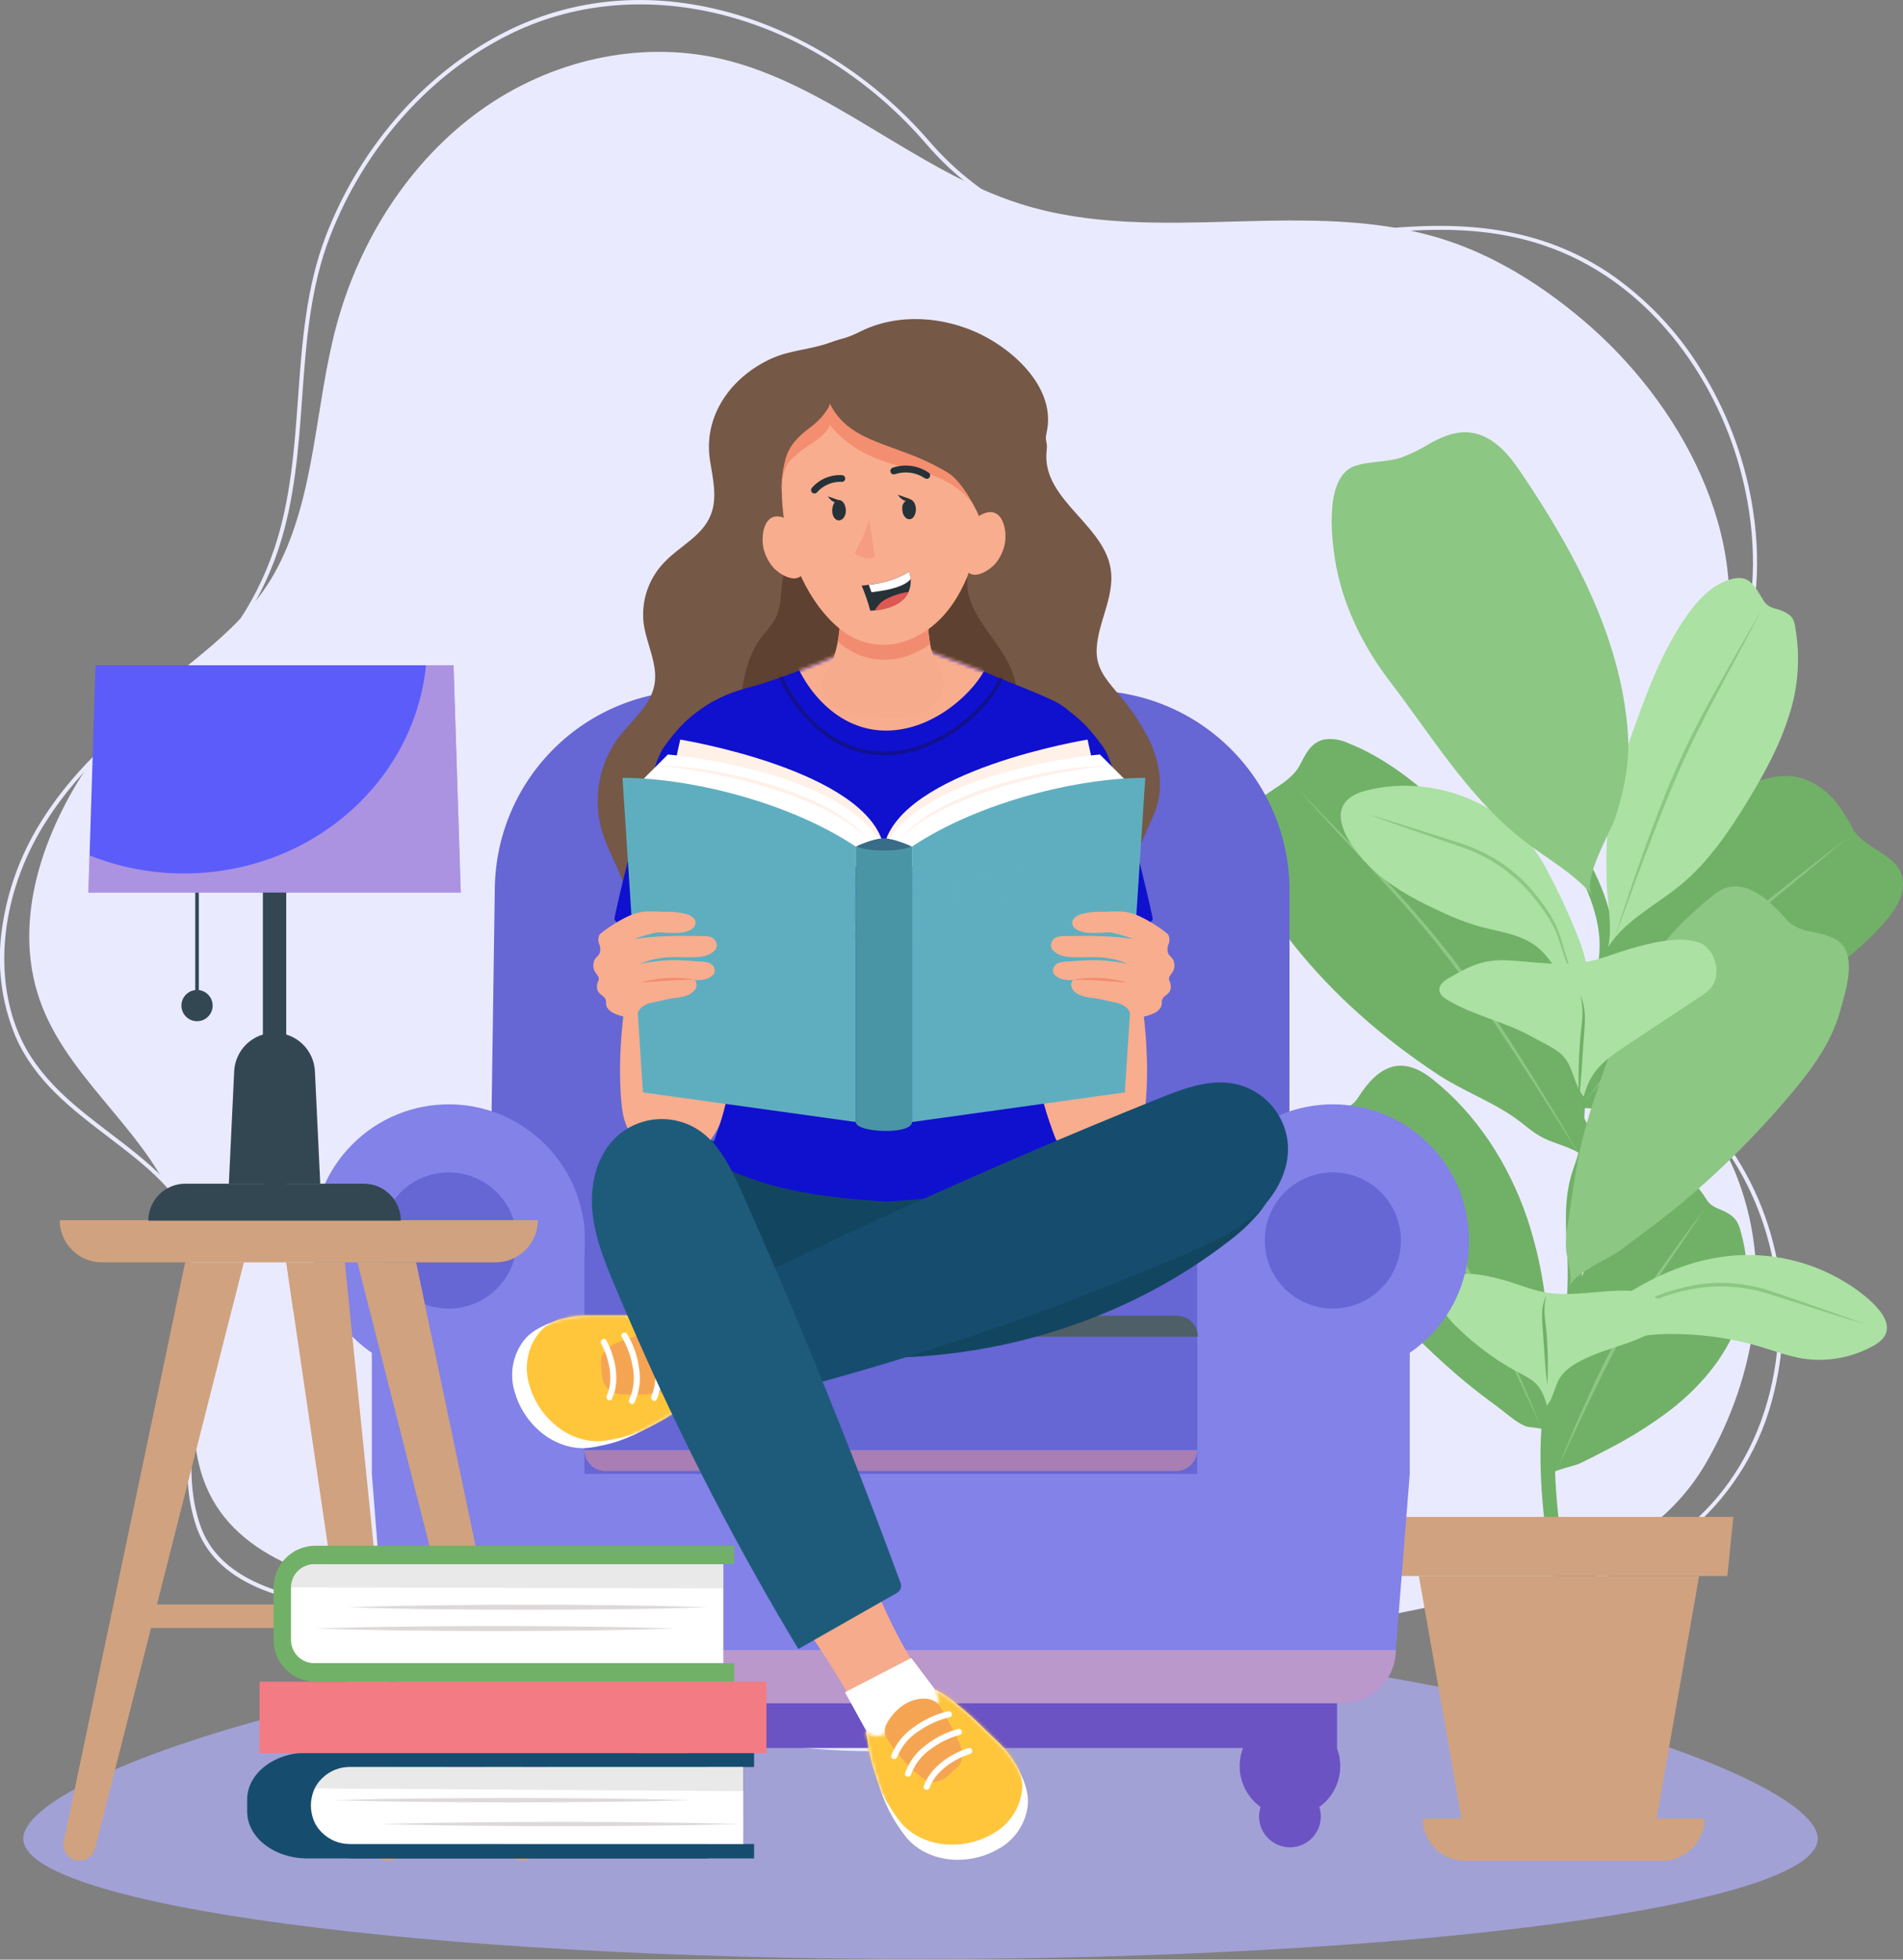<svg width="570" height="587" viewBox="0 0 570 587" fill="none" xmlns="http://www.w3.org/2000/svg">
<rect x="0" y="0" width="570" height="587" fill="#808080" stroke="none"/>
<g clip-path="url(#clip0_710_1171)">
<path d="M275.715 490.484C424.14 490.484 544.462 530.865 544.462 550.769C544.462 570.673 424.14 586.807 275.715 586.807C127.29 586.807 6.968 570.672 6.968 550.769C6.968 530.866 127.29 490.484 275.715 490.484Z" fill="#A1A1D6"/>
<path d="M389.347 488.335L388.731 487.277C404.708 477.961 423.309 477.238 441.299 476.54C448.662 476.254 456.275 475.958 463.505 475.063C497.316 470.878 522.238 449.105 530.172 416.821C537.411 387.365 529.325 355.845 509.072 334.561C508.045 333.482 507.012 332.405 505.972 331.33C498.928 324.001 491.643 316.423 486.449 307.504C480.069 296.546 478.004 284.08 480.312 270.451C482.29 258.771 487.479 246.689 495.312 235.511C497.383 232.558 499.571 229.595 501.687 226.729C508.468 217.544 515.481 208.046 519.923 197.18C525.239 184.18 526.479 167.535 523.423 150.313C518.429 122.218 502.586 96.926 481.044 82.657C453.095 64.145 423.535 68.172 392.239 72.435C375.791 74.675 358.782 76.993 342.225 75.635C317.069 73.575 293.471 61.747 277.483 43.182C244.083 4.401 193.039 -9.272 153.353 9.932C129.153 21.643 109.272 43.871 98.81 70.918C92.859 86.303 91.66 103.01 90.499 119.166C89.413 134.306 88.288 149.966 83.306 164.766C77.378 182.382 66.245 197.966 52.762 207.535C34.153 220.735 21.499 233.408 12.94 247.415C0.581 267.639 -2.181 291.581 5.732 309.895C11.396 323.004 22.399 331.385 33.039 339.495C44.11 347.929 55.559 356.65 60.687 370.628C62.71 376.551 63.655 382.789 63.478 389.046C63.443 397.422 61.895 405.998 60.396 414.292C57.856 428.356 55.23 442.899 59.951 456.816C65.205 472.308 83.769 480.388 115.126 480.834C118.982 480.889 122.934 480.855 126.757 480.824C141.831 480.697 157.419 480.568 171.757 485.704L171.344 486.857C157.215 481.794 141.744 481.924 126.771 482.048C122.941 482.08 118.982 482.113 115.112 482.058C83.181 481.604 64.233 473.244 58.794 457.209C53.972 442.993 56.627 428.291 59.194 414.074C60.682 405.832 62.22 397.31 62.255 389.041C62.431 382.93 61.512 376.837 59.54 371.051C54.535 357.409 43.734 349.181 32.299 340.471C21.534 332.271 10.399 323.789 4.61 310.386C0.369 300.154 -1.011 288.962 0.62 278.007C2.192 266.934 6.031 256.304 11.896 246.782C20.546 232.629 33.306 219.842 52.055 206.542C65.332 197.124 76.3 181.757 82.148 164.382C87.08 149.727 88.199 134.15 89.281 119.082C90.448 102.836 91.654 86.037 97.671 70.482C108.243 43.149 128.345 20.682 152.823 8.835C173.39 -1.117 196.737 -2.691 220.337 4.284C242.189 10.742 262.814 24.275 278.414 42.384C294.194 60.707 317.49 72.384 342.327 74.416C358.752 75.761 375.693 73.453 392.076 71.222C407.152 69.168 422.742 67.045 437.754 67.822C454.618 68.692 469 73.212 481.723 81.638C493.044 89.336 502.583 99.373 509.698 111.07C517.08 123.028 522.146 136.268 524.632 150.1C527.732 167.548 526.466 184.433 521.064 197.645C516.564 208.652 509.505 218.213 502.679 227.458C500.568 230.317 498.385 233.275 496.323 236.216C479.23 260.591 475.937 287.016 487.511 306.889C492.631 315.681 499.864 323.206 506.859 330.483C507.896 331.561 508.929 332.639 509.959 333.718C530.5 355.301 538.701 387.257 531.359 417.118C527.673 432.807 519.182 446.954 507.071 457.587C495.316 467.757 480.302 474.222 463.653 476.287C456.371 477.187 448.732 477.487 441.344 477.772C423.506 478.457 405.061 479.173 389.347 488.335Z" fill="#EAEAFF"/>
<path d="M28.045 226.949C14.38 246.379 3.837 272.814 11.152 297.214C18.446 321.54 41.772 336.539 51.965 359.644C57.728 372.704 57.881 387.063 58.1 401.081C58.385 419.431 54.8 438.918 67.2 454.425C74.534 463.598 85.6 469.018 96.8 472.578C119.279 479.729 142.829 483.086 162.8 496.591C195.6 518.779 235.889 526.536 274.98 524.14C294.825 522.861 314.451 519.255 333.454 513.396C355.517 506.662 375.128 494.742 397.343 488.356C435.843 477.289 488.49 477.138 511.021 438.182C526.19 411.954 531.444 379.538 519.644 350.962C514.032 337.375 503.324 326.997 497.224 313.662C488.797 295.232 486.524 274.217 492.155 254.638C492.388 253.833 492.632 253.031 492.887 252.232C498.77 233.932 510.611 218.188 515.509 199.554C525.62 161.084 503.278 120.409 473.909 95.682C461.709 85.407 448.07 76.855 433.219 71.982C392.254 58.53 346.742 74.092 305.654 61.082C274.135 51.104 248.254 25.169 216.144 17.67C191.465 11.907 164.795 18.058 143.831 33.122C122.867 48.186 107.653 71.76 100.719 97.722C94.293 121.779 94.495 148.204 83.098 170.057C73.348 188.757 55.278 198.842 40.607 212.406C35.92 216.8 31.71 221.674 28.045 226.949Z" fill="#EAEAFF"/>
<path d="M449.89 422.424C452.097 424.173 454.495 426.196 456.882 427.183C458.488 427.847 463.015 427.353 463.652 429.398C462.032 424.198 463.209 420.471 463.79 415.346C464.39 410.028 463.929 404.13 463.657 398.781C463.157 387.178 461.037 375.702 457.357 364.686C451.857 348.662 442.357 333.819 429.101 323.267C419.623 315.721 412.665 319.417 406.773 328.797C403.748 333.612 397.437 332.555 395.215 337.96C392.538 344.469 393.315 352.646 395.266 359.218C397.547 366.898 401.817 373.841 406.579 380.283C414.452 390.64 423.306 400.214 433.018 408.87C437.85 413.237 442.921 417.332 448.208 421.135C448.751 421.53 449.314 421.968 449.89 422.424Z" fill="#71B167"/>
<g style="mix-blend-mode:screen">
<path d="M407.618 332.062C408.964 333.901 410.301 335.744 411.629 337.594L415.639 343.125L423.583 354.245C428.899 361.665 433.812 369.364 438.3 377.311C442.729 385.295 446.722 393.502 450.5 401.797L453.3 408.03L456.04 414.29C456.946 416.38 457.829 418.481 458.711 420.581C459.593 422.681 460.476 424.78 461.343 426.886C459.382 422.774 457.52 418.617 455.56 414.506L452.683 408.312L449.748 402.146C447.758 398.052 445.807 393.94 443.734 389.892C441.699 385.826 439.575 381.807 437.361 377.836C432.969 369.876 427.992 362.261 422.903 354.714L415.203 343.427C412.667 339.646 410.113 335.875 407.618 332.062Z" fill="#8CC783"/>
</g>
<path d="M477.857 436.049C476.264 436.863 474.662 437.659 473.052 438.436C472.062 438.913 465.133 440.529 464.878 441.345C466.578 435.899 464.638 432.69 463.673 427.602C462.761 422.802 464.386 416.679 465.28 411.923C467.45 401.207 470.551 390.7 474.549 380.523C478.949 368.859 484.794 356.51 495.973 350.994C502.465 347.794 508.054 354.35 511.221 359.394C512.773 361.863 515.288 362.04 517.564 363.415C520.557 365.223 520.957 367.115 521.841 370.592C523.731 378.038 523.628 385.851 521.541 393.244C518.217 404.889 510.102 414.704 500.569 422.172C494.842 426.541 488.745 430.402 482.348 433.713C480.858 434.501 479.361 435.28 477.857 436.049Z" fill="#71B167"/>
<g style="mix-blend-mode:screen">
<path d="M510.53 362.047C508.515 365.165 506.443 368.247 504.384 371.333L498.142 380.548C496.09 383.636 494.002 386.698 492.053 389.848C491.053 391.405 490.109 392.997 489.146 394.576C488.667 395.367 488.219 396.176 487.753 396.976C487.287 397.776 486.817 398.576 486.383 399.389C484.583 402.622 482.851 405.895 481.188 409.206C479.496 412.506 477.9 415.848 476.278 419.182L473.878 424.202L471.509 429.237C469.896 432.579 468.371 435.962 466.753 439.303C469.564 432.433 472.424 425.58 475.515 418.827C476.264 417.127 477.07 415.454 477.856 413.771C478.642 412.088 479.456 410.42 480.274 408.75C481.092 407.08 481.947 405.431 482.8 403.779C483.653 402.127 484.558 400.501 485.441 398.865C485.881 398.045 486.368 397.252 486.83 396.444C487.292 395.636 487.756 394.83 488.242 394.037C489.221 392.455 490.165 390.851 491.193 389.301C491.702 388.523 492.201 387.738 492.717 386.965L494.276 384.654C495.307 383.108 496.391 381.6 497.451 380.075C501.743 374.01 506.145 368.038 510.53 362.047Z" fill="#8CC783"/>
</g>
<path d="M493.385 334.657L493.278 334.668C485.845 335.392 478.905 330.65 471.234 332.236C475.972 331.256 472.47 318.226 472.622 315.466C473.014 308.357 476.1 299.616 477.822 292.629C481.704 277.254 489.732 263.239 501.03 252.112C510.042 243.205 527.557 228.042 541.175 233.657C547.865 236.415 551.612 241.866 554.79 247.957C558.711 255.478 571.79 255.939 569.79 266.957C567.951 277.057 548.433 290.232 541.057 297.487C531.479 306.909 521.883 316.346 511.489 324.86C506.429 329.01 500.151 333.952 493.385 334.657Z" fill="#71B167"/>
<g style="mix-blend-mode:screen">
<path d="M553.292 250.984C549.733 254.031 546.13 257.024 542.531 260.024L531.688 268.957C524.436 274.859 517.489 281.127 510.875 287.736C504.324 294.4 498.206 301.485 492.175 308.643L487.685 314.043L483.253 319.491C480.26 323.091 477.37 326.779 474.384 330.391C475.778 328.509 477.181 326.633 478.592 324.763C480.003 322.894 481.419 321.027 482.84 319.163L487.156 313.616L491.537 308.116C497.424 300.823 503.537 293.696 510.107 286.98C513.436 283.669 516.813 280.401 520.36 277.326C523.881 274.226 527.506 271.245 531.166 268.317C534.826 265.389 538.516 262.506 542.201 259.617L553.292 250.984Z" fill="#8CC783"/>
</g>
<path d="M453.796 334.867C454.427 335.311 455.042 335.769 455.641 336.24C458.876 338.794 460.777 340.44 464.824 341.976C467.719 343.076 474.913 345.23 476.242 348.4C473.742 342.433 474.481 335.759 474.872 329.421C476.435 304.131 465.685 279.54 449.506 260.566C437.294 246.244 421.584 229.559 403.751 222.566C401.569 221.544 399.14 221.166 396.751 221.477C392.651 222.304 391.12 225.787 389.361 229.129C385.733 236.029 375.806 237.499 373.723 244.642C372.997 247.697 373.044 250.886 373.861 253.918C376.046 264.504 380.679 274.431 387.39 282.904C399.498 298.165 414.442 311.135 430.664 321.855C437.841 326.598 446.764 329.923 453.796 334.867Z" fill="#71B167"/>
<g style="mix-blend-mode:screen">
<path d="M388.98 236.59L401.02 249.002C405.02 253.15 409.013 257.308 412.999 261.476C420.999 269.802 428.546 278.552 435.605 287.689C439.068 292.31 442.421 297.007 445.664 301.782C447.275 304.174 448.913 306.55 450.464 308.982C452.015 311.414 453.631 313.804 455.143 316.258L459.726 323.594L464.226 330.977C465.726 333.441 467.19 335.922 468.654 338.405C470.118 340.888 471.586 343.368 473.038 345.858C469.919 341.009 466.908 336.095 463.779 331.258L459.149 323.958L454.449 316.707C451.27 311.907 448.138 307.069 444.849 302.34C441.599 297.587 438.215 292.931 434.743 288.34C433.89 287.182 432.983 286.066 432.105 284.926L430.778 283.226C430.339 282.656 429.893 282.092 429.432 281.541C427.603 279.321 425.801 277.078 423.902 274.915C420.18 270.526 416.254 266.315 412.389 262.04L400.632 249.364C396.739 245.118 392.833 240.878 388.98 236.59Z" fill="#8CC783"/>
</g>
<path d="M464.093 468.187C462.05 451.997 459.938 435.256 462.802 418.687C463.566 414.269 464.689 409.882 465.774 405.639C467.393 399.313 469.067 392.771 469.482 386.257C469.661 382.11 469.605 377.956 469.313 373.816C468.931 366.376 468.536 358.682 470.85 351.316C471.08 350.583 471.337 349.849 471.585 349.139C472.545 346.393 473.452 343.799 472.864 341.453C472.518 340.339 472.032 339.273 471.419 338.281C471.145 337.789 470.862 337.281 470.597 336.75C467.051 329.68 467.318 320.819 471.41 309.662C472.152 307.639 472.97 305.61 473.762 303.648C476.252 297.472 478.605 291.638 479.049 285.399C479.849 274.224 474.255 263.41 468.949 254.151L472.678 252.016C478.296 261.824 484.215 273.325 483.332 285.705C482.84 292.618 480.249 299.042 477.743 305.255C476.965 307.186 476.16 309.183 475.443 311.142C471.781 321.125 471.452 328.872 474.436 334.824C474.661 335.273 474.91 335.724 475.174 336.195C475.978 337.51 476.603 338.927 477.03 340.409C477.93 344.003 476.713 347.485 475.639 350.558C475.39 351.267 475.156 351.938 474.946 352.606C472.863 359.23 473.222 366.206 473.601 373.593C473.904 377.898 473.96 382.216 473.768 386.528C473.327 393.444 471.602 400.184 469.934 406.702C468.869 410.863 467.767 415.166 467.034 419.416C464.28 435.357 466.351 451.774 468.354 467.65L464.093 468.187Z" fill="#71B167"/>
<path d="M495.857 270.635C490.457 274.429 484.905 278.422 481.676 283.729C483.065 277.352 481.376 270.329 481.224 263.861C481.052 256.375 481.085 248.845 482.403 241.45C483.694 234.21 486.176 227.25 488.649 220.319C493.135 207.752 497.713 195.005 505.449 184.128C508.37 180.018 512.143 175.87 516.957 174.012C523.333 171.55 524.943 174.429 528.096 179.7C529.766 182.492 531.983 182.022 534.484 183.291C537.584 184.865 537.484 186.367 538.031 189.884C539.176 198.005 538.462 206.28 535.943 214.084C533.082 223.384 528.333 231.979 523.261 240.284C517.734 249.329 511.586 258.325 503.343 265.128C501.068 266.998 498.48 268.792 495.857 270.635Z" fill="#ABE1A3"/>
<g style="mix-blend-mode:screen">
<path d="M527.444 183.012C525.39 187.012 523.273 190.977 521.171 194.951L514.79 206.828C510.578 214.763 506.458 222.739 502.895 230.975C502.007 233.035 501.088 235.081 500.249 237.163L498.965 240.274C498.535 241.31 498.14 242.361 497.719 243.402C496.887 245.487 496.052 247.571 495.261 249.673L494.061 252.818C493.65 253.863 493.253 254.918 492.861 255.965L490.489 262.273L488.167 268.601C486.577 272.801 485.079 277.043 483.483 281.247C484.164 279.105 484.856 276.966 485.558 274.831C486.258 272.694 486.952 270.557 487.67 268.431L489.85 262.049L492.085 255.685C495.099 247.212 498.313 238.8 501.918 230.546C505.523 222.292 509.685 214.285 514.073 206.437L520.719 194.701L524.083 188.858C525.19 186.902 526.311 184.953 527.444 183.012Z" fill="#8CC783"/>
</g>
<path d="M449.729 279.1C453.429 280 457.097 281.139 460.073 283.387C465.347 287.371 468.689 295.487 472.593 300.823C473.68 302.443 474.961 303.925 476.406 305.237C476.719 296.88 476.055 289.922 473.206 282.07C470.346 274.671 467.03 267.457 463.277 260.47C453.456 241.25 430.143 231.51 409.269 236.778C393.611 240.729 405.512 255.715 412.953 262.003C418.553 266.735 425.144 270.132 431.809 273.185C435.392 274.908 439.108 276.338 442.921 277.462C445.094 278.062 447.422 278.535 449.729 279.1Z" fill="#ABE1A3"/>
<g style="mix-blend-mode:screen">
<path d="M473.38 297.56C471.598 294.271 470.085 290.844 468.855 287.311C468.228 285.549 467.655 283.77 467.09 281.989C466.557 280.224 465.848 278.517 464.971 276.895C463.153 273.67 461.009 270.641 458.571 267.855C456.188 265.034 453.473 262.511 450.485 260.341C447.498 258.167 444.269 256.347 440.862 254.918C439.162 254.19 437.425 253.589 435.647 252.995C433.869 252.401 432.115 251.795 430.352 251.181L419.772 247.519C416.258 246.261 412.732 245.038 409.228 243.75C412.809 244.807 416.367 245.931 419.937 247.02L430.611 250.397C432.391 250.958 434.168 251.526 435.942 252.102C437.712 252.666 439.512 253.262 441.253 253.98C444.745 255.418 448.056 257.262 451.116 259.474C454.166 261.704 456.931 264.301 459.348 267.205C460.541 268.654 461.695 270.134 462.774 271.678C463.317 272.446 463.831 273.237 464.325 274.04C464.819 274.843 465.271 275.673 465.698 276.516C466.553 278.203 467.235 279.971 467.735 281.795C468.246 283.587 468.784 285.37 469.349 287.144C469.914 288.918 470.522 290.678 471.173 292.423C471.845 294.16 472.576 295.876 473.38 297.56Z" fill="#8CC783"/>
</g>
<path d="M506.42 399.745C504.131 399.612 501.838 399.561 499.543 399.592C490.256 399.727 482.684 401.892 473.981 404.564C472.139 405.212 470.225 405.634 468.281 405.82C473.028 398.935 477.722 393.756 484.703 389.169C497.316 380.881 511.04 375.221 526.403 375.992C536.474 376.49 546.222 379.703 554.614 385.292C560.52 389.263 571.122 397.851 560.949 403.224C554.551 406.726 547.181 408.033 539.969 406.945C535.721 406.252 531.669 404.719 527.543 403.48C520.671 401.419 513.582 400.166 506.42 399.745Z" fill="#ABE1A3"/>
<g style="mix-blend-mode:screen">
<path d="M475.302 401.478C476.954 400.609 478.566 399.672 480.142 398.678C481.718 397.684 483.253 396.63 484.761 395.538C486.269 394.446 487.772 393.347 489.253 392.216C490.744 391.053 492.349 390.044 494.043 389.203C494.889 388.782 495.749 388.394 496.624 388.039C497.5 387.69 498.385 387.364 499.28 387.073C501.068 386.481 502.88 385.984 504.701 385.537C508.375 384.655 512.144 384.227 515.922 384.264C519.698 384.322 523.455 384.826 527.113 385.764C528.937 386.23 530.736 386.829 532.492 387.435C534.248 388.041 536.023 388.642 537.784 389.257L548.358 392.934C551.87 394.197 555.394 395.425 558.896 396.719C555.317 395.657 551.76 394.528 548.196 393.434L537.528 390.042C535.749 389.479 533.973 388.908 532.199 388.329C530.42 387.742 528.668 387.185 526.87 386.751C523.285 385.859 519.608 385.386 515.914 385.342C512.222 385.294 508.537 385.692 504.94 386.528C501.321 387.304 497.792 388.449 494.407 389.947C492.734 390.723 491.144 391.666 489.661 392.762C488.145 393.854 486.62 394.934 485.061 395.972C481.962 398.067 478.698 399.909 475.302 401.478Z" fill="#8CC783"/>
</g>
<path d="M490.424 370.692C488.745 371.941 487.066 373.192 485.394 374.46C481.994 377.039 471.123 381.443 470.109 385.541C470.981 382.018 469.845 379.017 469.258 375.6C468.705 372.374 469.152 369.745 469.63 366.462C470.524 360.338 471.445 353.862 472.53 347.988C474.409 337.811 477.842 327.995 481.263 318.227C484.633 308.604 488.032 298.914 493.142 290.091C498.289 281.202 505.371 274.519 513.21 268.091C521.361 261.408 529.468 269.116 535.01 275.326C539.1 279.904 544.464 278.499 549.648 281.239C556.981 285.117 552.682 297.421 551.036 303.273C548.484 312.347 542.692 320.228 536.724 327.358C526.693 339.337 515.626 350.41 503.652 360.448C499.368 364.045 494.899 367.363 490.424 370.692Z" fill="#8CC783"/>
<g style="mix-blend-mode:screen">
<path d="M534.247 278.891C531.323 283.02 528.347 287.107 525.367 291.198L516.38 303.421C510.35 311.522 504.74 319.927 499.571 328.603C494.484 337.32 489.962 346.362 485.56 355.461L482.299 362.306L479.113 369.189C476.943 373.757 474.901 378.389 472.743 382.961C473.707 380.622 474.681 378.289 475.663 375.961L477.133 372.461L478.633 368.975L481.683 362.025L484.814 355.11C489.045 345.916 493.554 336.834 498.646 328.062C501.246 323.713 503.916 319.396 506.81 315.235C509.669 311.05 512.672 306.971 515.721 302.935C518.77 298.899 521.865 294.895 524.95 290.888L534.247 278.891Z" fill="#8CC783"/>
</g>
<path d="M454.86 250.585C455.585 251.176 456.321 251.756 457.067 252.325C463.859 257.498 471.559 261.696 477.036 268.245C473.482 263.995 482.625 248.826 483.917 244.705C486.633 236.042 488.248 228.094 487.538 218.899C485.393 191.142 471.744 165.599 456.204 142.499C453.469 138.434 450.546 134.299 446.368 131.739C440.124 127.915 434.476 129.405 428.342 132.812C425.575 134.532 422.641 135.969 419.585 137.102C415.061 138.539 410.164 138.061 405.695 139.64C396.866 142.759 398.727 160.304 399.827 167.353C401.918 180.753 408.117 193.413 416.313 204.118C428.423 219.915 439.238 237.841 454.86 250.585Z" fill="#8CC783"/>
<g style="mix-blend-mode:screen">
<path d="M423.198 139.566L431.529 154.433C434.292 159.396 437.044 164.366 439.786 169.343C445.312 179.293 450.261 189.552 454.61 200.069L456.143 204.053C456.655 205.381 457.172 206.706 457.635 208.053L459.064 212.073C459.299 212.744 459.548 213.411 459.771 214.085L460.441 216.11C461.322 218.81 462.255 221.501 463.072 224.223C463.908 226.939 464.772 229.649 465.545 232.383L467.895 240.577L470.15 248.796L471.25 252.913L472.316 257.039C473.031 259.788 473.735 262.54 474.427 265.295C472.796 259.852 471.294 254.374 469.645 248.939L467.245 240.766L464.755 232.622C463.038 227.211 461.368 221.786 459.515 216.422L458.836 214.406C458.609 213.734 458.358 213.071 458.119 212.406L456.671 208.406C456.202 207.068 455.679 205.75 455.161 204.431L453.614 200.471C451.471 195.224 449.247 190.009 446.756 184.914C445.556 182.347 444.256 179.825 442.976 177.292L439.06 169.733L431.068 154.685C428.426 149.654 425.781 144.626 423.198 139.566Z" fill="#8CC783"/>
</g>
<path d="M494.218 308.5L487.302 313.083C480.719 317.445 476.435 320.495 474.361 328.501C471.487 325.05 471.34 320.095 468.524 316.701C466.424 314.168 462.237 312.472 459.366 310.821C451.239 306.148 441.789 304.388 433.7 299.621C432.488 298.907 431.185 297.921 431.119 296.511C431.046 294.948 432.527 293.803 433.88 293.018C440.423 289.224 444.407 287.235 452.111 287.688C460.042 288.154 468.061 289.588 475.957 287.968C480.065 287.123 483.957 285.478 487.98 284.285C493.674 282.596 503.463 280.045 509.256 282.479C513.999 284.473 515.777 292.174 512.347 296.052C511.396 297.038 510.32 297.896 509.147 298.603L494.218 308.5Z" fill="#ABE1A3"/>
<path d="M472.888 329.786C472.797 327.116 472.788 324.453 472.82 321.786C472.828 320.453 472.877 319.122 472.915 317.786C472.953 316.45 473.04 315.122 473.115 313.786C473.215 312.455 473.315 311.124 473.45 309.794C473.585 308.464 473.75 307.147 473.877 305.835C474.005 304.528 474.029 303.213 473.95 301.902C473.859 300.58 473.651 299.269 473.327 297.984C473.866 299.218 474.251 300.513 474.474 301.84C474.687 303.177 474.767 304.531 474.713 305.883C474.686 307.23 474.547 308.563 474.463 309.883C474.363 311.206 474.263 312.53 474.186 313.856L473.653 321.816C473.462 324.479 473.24 327.137 472.888 329.786Z" fill="#71B167"/>
<path d="M445.84 405.505C447.893 406.997 450.02 408.384 452.213 409.661C458.188 413.13 461.33 413.315 463.328 421.025C465.508 418.407 465.628 415.019 467.464 412.37C469.519 409.402 473.637 407.396 476.853 406.035C481.077 404.247 485.553 403.117 489.811 401.417C492.394 400.387 494.889 399.149 497.272 397.717C507.589 391.517 492.752 386.711 487.066 386.595C478.681 386.425 470.199 388.656 461.985 386.966C458.532 386.256 455.259 384.873 451.879 383.866C447.062 382.437 437.705 379.866 433.079 383.111C427.729 386.861 432.457 393.673 435.826 396.989C438.947 400.074 442.294 402.921 445.84 405.505Z" fill="#ABE1A3"/>
<path d="M463.491 414.79C463.159 412.565 462.955 410.332 462.781 408.1C462.607 405.868 462.471 403.639 462.313 401.413C462.194 399.18 461.963 396.983 461.889 394.713C461.851 393.573 461.927 392.432 462.116 391.306C462.313 390.189 462.651 389.102 463.122 388.07C462.867 389.154 462.705 390.259 462.64 391.37C462.584 392.471 462.613 393.574 462.727 394.67C462.839 395.77 462.972 396.87 463.1 397.994C463.228 399.118 463.3 400.231 463.386 401.35C463.449 402.47 463.512 403.59 463.551 404.711C463.59 405.832 463.618 406.951 463.617 408.072C463.632 410.302 463.604 412.544 463.491 414.79Z" fill="#71B167"/>
<path d="M508.91 472.086H425.002L439.723 556.056H494.19L508.91 472.086Z" fill="#D0A27F"/>
<path d="M517.392 472.086H416.161L414.729 454.367H519.182L517.392 472.086Z" fill="#D0A27F"/>
<g style="mix-blend-mode:multiply" opacity="0.5">
<path d="M500.321 472.086H425.003L425.746 476.329H499.996C499.498 481.087 498.56 485.79 497.196 490.376C488.113 520.993 462.181 540.932 436.653 538.569L439.718 556.056H494.185L508.906 472.086H500.321Z" fill="#D0A27F"/>
</g>
<path d="M426.132 544.734H510.532C510.532 546.396 510.205 548.042 509.569 549.577C508.933 551.112 508 552.507 506.825 553.682C505.65 554.857 504.255 555.789 502.72 556.424C501.184 557.06 499.539 557.387 497.877 557.386H438.784C435.429 557.386 432.21 556.053 429.838 553.681C427.465 551.308 426.132 548.09 426.132 544.734Z" fill="#D0A27F"/>
<path d="M135.254 523.598H400.477V500.134L135.254 500.134V523.598Z" fill="#6B53C4"/>
<path d="M371.311 529.03C371.311 533.025 372.898 536.857 375.723 539.682C378.549 542.508 382.38 544.095 386.376 544.095C390.371 544.095 394.203 542.508 397.029 539.682C399.854 536.857 401.441 533.025 401.441 529.03C401.441 527.051 401.051 525.092 400.294 523.265C399.537 521.437 398.427 519.776 397.029 518.377C395.63 516.978 393.969 515.869 392.141 515.112C390.313 514.354 388.354 513.965 386.376 513.965C384.398 513.965 382.439 514.354 380.611 515.112C378.783 515.869 377.122 516.978 375.723 518.377C374.324 519.776 373.215 521.437 372.458 523.265C371.701 525.092 371.311 527.051 371.311 529.03Z" fill="#6B53C4"/>
<path d="M388.473 553.104C393.447 551.945 396.539 546.973 395.38 541.999C394.221 537.026 389.249 533.933 384.276 535.093C379.302 536.252 376.21 541.223 377.369 546.197C378.528 551.171 383.5 554.263 388.473 553.104Z" fill="#6B53C4"/>
<path d="M151.393 544.244C159.574 542.726 164.974 534.863 163.455 526.682C161.936 518.502 154.073 513.102 145.893 514.621C137.713 516.14 132.312 524.003 133.831 532.183C135.35 540.363 143.213 545.763 151.393 544.244Z" fill="#6B53C4"/>
<path d="M139.396 544.5C139.396 546.952 140.37 549.304 142.104 551.038C143.838 552.772 146.19 553.746 148.642 553.746C151.094 553.746 153.446 552.772 155.18 551.038C156.914 549.304 157.888 546.952 157.888 544.5C157.888 543.286 157.649 542.083 157.184 540.962C156.72 539.84 156.039 538.821 155.18 537.962C154.321 537.103 153.302 536.422 152.18 535.958C151.059 535.493 149.856 535.254 148.642 535.254C147.428 535.254 146.226 535.493 145.104 535.958C143.982 536.422 142.963 537.103 142.104 537.962C141.246 538.821 140.565 539.84 140.1 540.962C139.635 542.083 139.396 543.286 139.396 544.5Z" fill="#6B53C4"/>
<path d="M205.705 494.265H326.256C334.2 494.264 342.064 492.685 349.392 489.617C356.72 486.55 363.365 482.057 368.94 476.399C374.516 470.741 378.911 464.031 381.871 456.659C384.83 449.287 386.295 441.401 386.179 433.458L386.25 265.896C386.021 250.154 379.606 235.134 368.393 224.082C357.179 213.031 342.067 206.836 326.323 206.836H208.143C192.399 206.836 177.287 213.031 166.073 224.082C154.86 235.133 148.445 250.153 148.215 265.896L145.779 433.458C145.663 441.401 147.128 449.288 150.087 456.66C153.047 464.032 157.443 470.742 163.019 476.4C168.595 482.058 175.24 486.551 182.568 489.618C189.896 492.685 197.761 494.265 205.705 494.265Z" fill="#6666D5"/>
<path d="M404.039 350.551H376.805C374.411 350.551 372.041 351.022 369.83 351.938C367.618 352.854 365.609 354.196 363.917 355.889C362.224 357.581 360.882 359.59 359.966 361.802C359.05 364.013 358.578 366.383 358.578 368.777V441.477H175.059V368.777C175.059 363.943 173.138 359.307 169.72 355.889C166.302 352.471 161.666 350.551 156.832 350.551H129.597C124.763 350.551 120.128 352.471 116.71 355.889C113.292 359.307 111.371 363.943 111.371 368.777V441.477L115.561 494.27H115.98C115.98 498.492 117.657 502.542 120.643 505.528C123.629 508.514 127.679 510.192 131.901 510.192H402.152C404.243 510.192 406.313 509.78 408.245 508.98C410.177 508.18 411.932 507.007 413.41 505.528C414.889 504.05 416.061 502.294 416.861 500.363C417.661 498.431 418.073 496.361 418.073 494.27L422.263 441.477V368.777C422.263 363.943 420.343 359.308 416.925 355.89C413.508 352.472 408.872 350.552 404.039 350.551Z" fill="#8282E8"/>
<path d="M182.558 440.633H351.077C355.219 440.633 358.577 437.275 358.577 433.133V401.625C358.577 397.483 355.219 394.125 351.077 394.125H182.558C178.416 394.125 175.058 397.483 175.058 401.625V433.133C175.058 437.275 178.416 440.633 182.558 440.633Z" fill="#6666D5"/>
<path d="M181.553 394.125H352.503C353.328 394.125 354.146 394.288 354.908 394.604C355.671 394.919 356.364 395.382 356.947 395.966C357.531 396.549 357.994 397.242 358.31 398.005C358.626 398.767 358.788 399.585 358.788 400.41H175.268C175.268 399.585 175.431 398.767 175.746 398.005C176.062 397.242 176.525 396.549 177.109 395.966C177.692 395.382 178.385 394.919 179.148 394.604C179.91 394.288 180.728 394.125 181.553 394.125Z" fill="#4F5F67"/>
<path d="M428.057 400.411C443.983 384.485 443.983 358.664 428.057 342.738C412.131 326.812 386.309 326.812 370.384 342.738C354.458 358.664 354.458 384.485 370.384 400.411C386.309 416.337 412.131 416.337 428.057 400.411Z" fill="#8282E8"/>
<path d="M378.829 371.574C378.829 374.251 379.357 376.903 380.381 379.377C381.406 381.851 382.908 384.098 384.802 385.992C386.695 387.885 388.943 389.387 391.417 390.412C393.891 391.436 396.542 391.964 399.22 391.964C404.628 391.964 409.814 389.815 413.638 385.992C417.462 382.168 419.61 376.981 419.61 371.574C419.61 366.166 417.462 360.98 413.638 357.156C409.814 353.332 404.628 351.184 399.22 351.184C396.542 351.183 393.891 351.711 391.417 352.735C388.943 353.76 386.695 355.262 384.802 357.155C382.908 359.049 381.406 361.297 380.381 363.77C379.357 366.244 378.829 368.896 378.829 371.574Z" fill="#6666D5"/>
<path d="M163.253 400.411C179.179 384.485 179.179 358.664 163.253 342.738C147.327 326.812 121.506 326.812 105.58 342.738C89.654 358.664 89.654 384.485 105.58 400.411C121.506 416.337 147.327 416.337 163.253 400.411Z" fill="#8282E8"/>
<path d="M150.17 384.511C157.31 375.806 156.041 362.962 147.336 355.822C138.631 348.683 125.787 349.952 118.647 358.656C111.508 367.361 112.777 380.206 121.482 387.345C130.186 394.485 143.031 393.216 150.17 384.511Z" fill="#6666D5"/>
<g style="mix-blend-mode:multiply" opacity="0.5">
<path d="M181.342 440.636H352.292C353.959 440.636 355.558 439.974 356.736 438.796C357.915 437.617 358.577 436.018 358.577 434.352H175.058C175.058 436.018 175.72 437.617 176.899 438.795C178.077 439.974 179.675 440.636 181.342 440.636Z" fill="#EA9696"/>
</g>
<g style="mix-blend-mode:multiply" opacity="0.5">
<path d="M131.902 510.188H402.153C406.376 510.188 410.426 508.51 413.411 505.524C416.397 502.538 418.075 498.488 418.075 494.266H115.983C115.983 498.488 117.66 502.537 120.645 505.523C123.631 508.509 127.68 510.187 131.902 510.188Z" fill="#F2ADAD"/>
</g>
<path d="M17.878 365.477H161.109C161.109 368.832 159.776 372.05 157.403 374.423C155.031 376.796 151.813 378.129 148.457 378.129H30.53C27.174 378.129 23.956 376.796 21.584 374.423C19.211 372.05 17.878 368.832 17.878 365.477Z" fill="#D0A27F"/>
<path d="M23.803 557.344C23.088 557.344 22.381 557.184 21.735 556.877C21.088 556.569 20.519 556.121 20.068 555.565C19.616 555.01 19.295 554.36 19.127 553.665C18.958 552.969 18.947 552.244 19.095 551.544L55.476 378.129H73.021L28.466 553.715C28.204 554.752 27.602 555.672 26.758 556.33C25.913 556.987 24.874 557.344 23.803 557.344Z" fill="#D0A27F"/>
<path d="M156.296 557.344C157.012 557.344 157.718 557.184 158.365 556.876C159.011 556.569 159.58 556.121 160.031 555.565C160.482 555.009 160.803 554.36 160.972 553.664C161.14 552.969 161.151 552.244 161.004 551.544L124.622 378.129H107.076L151.632 553.715C151.895 554.752 152.497 555.672 153.341 556.33C154.186 556.987 155.226 557.344 156.296 557.344Z" fill="#D0A27F"/>
<path d="M116.191 557.388C116.907 557.388 117.613 557.228 118.259 556.92C118.905 556.612 119.475 556.164 119.926 555.609C120.377 555.053 120.698 554.404 120.867 553.708C121.035 553.013 121.046 552.288 120.899 551.588L103.278 378.129H85.732L111.526 553.759C111.789 554.797 112.391 555.717 113.235 556.374C114.08 557.032 115.121 557.388 116.191 557.388Z" fill="#D0A27F"/>
<path d="M145.354 480.609H33.975V487.651H145.354V480.609Z" fill="#D0A27F"/>
<g style="mix-blend-mode:multiply" opacity="0.5">
<path d="M55.477 378.129L52.435 392.629H69.343L73.023 378.129H55.477Z" fill="#D0A27F"/>
</g>
<g style="mix-blend-mode:multiply" opacity="0.5">
<path d="M124.623 378.129L127.665 392.629H110.756L107.076 378.129H124.623Z" fill="#D0A27F"/>
</g>
<g style="mix-blend-mode:multiply" opacity="0.5">
<path d="M103.279 378.129L104.688 392.629H87.772L85.734 378.129H103.279Z" fill="#D0A27F"/>
</g>
<path d="M85.734 261.363H78.741V362.603H85.734V261.363Z" fill="#324751"/>
<path d="M138.002 267.358H26.471L28.619 199.273H135.853L138.002 267.358Z" fill="#5C5CFA"/>
<path d="M55.498 354.566H108.976C111.913 354.566 114.729 355.733 116.806 357.81C118.882 359.886 120.049 362.703 120.049 365.639H44.425C44.425 362.703 45.592 359.886 47.668 357.81C49.745 355.733 52.561 354.566 55.498 354.566Z" fill="#324751"/>
<path d="M82.237 309.367C85.348 309.367 88.339 310.564 90.591 312.711C92.842 314.858 94.179 317.789 94.326 320.896L95.926 354.573H68.546L70.146 320.896C70.293 317.789 71.631 314.857 73.882 312.71C76.134 310.563 79.126 309.366 82.237 309.367Z" fill="#324751"/>
<path d="M62.322 304.521C64.148 302.695 64.148 299.735 62.322 297.909C60.496 296.083 57.536 296.083 55.711 297.909C53.885 299.735 53.885 302.695 55.711 304.521C57.536 306.346 60.496 306.346 62.322 304.521Z" fill="#324751"/>
<path d="M59.553 267.359H58.479V297.156H59.553V267.359Z" fill="#324751"/>
<g style="mix-blend-mode:multiply" opacity="0.5">
<path d="M135.854 199.277H127.597C124.108 234.262 92.997 261.635 55.118 261.635C45.427 261.653 35.822 259.82 26.818 256.235L26.467 267.359H137.998L135.854 199.277Z" fill="#FAC9C8"/>
</g>
<path d="M311.746 330.683C311.435 329.378 311.179 328.04 310.974 326.683C307.613 304.569 306.435 282.206 303.307 260.02C301.691 248.551 300.698 236.22 303.986 224.936C305.601 219.396 313.975 206.436 320.557 214.061C328.886 223.714 332.151 240.652 334.943 252.773C337.877 265.512 338.793 278.473 340.824 291.346C342.9 304.5 344.424 317.889 343.079 331.201C342.457 337.373 339.85 342.548 333.745 345.017C320.818 350.25 314.356 341.628 311.746 330.683Z" fill="#F8AD8E"/>
<path d="M339.946 259.719C339.129 266.399 341.788 272.903 341.177 279.631C339.389 299.342 313.777 308.879 297.116 310.984C290.307 311.779 283.441 311.975 276.598 311.57C269.984 311.242 262.263 308.998 255.732 309.793C250.662 310.41 245.965 312.567 240.661 312.959C233.957 313.452 227.218 313.088 220.606 311.876C207.359 309.45 186.106 303.812 187.1 287.261C187.41 282.083 188.884 276.953 188.424 271.786C187.594 262.463 181.331 255.06 179.605 246.057C178.758 241.692 178.827 237.198 179.808 232.861C180.79 228.524 182.661 224.439 185.305 220.863C189.176 215.783 194.79 211.512 195.996 205.24C197.196 198.984 193.576 192.883 192.762 186.566C192.398 183.234 192.781 179.862 193.884 176.697C194.986 173.531 196.78 170.651 199.136 168.266C203.657 163.531 210.312 160.64 212.886 154.248C214.937 149.156 213.539 143.427 212.676 138.006C210.501 124.352 219.224 112.676 231.314 107.291C236.714 104.891 242.74 104.713 248.267 102.731C253.741 100.768 252.716 101.75 257.876 99.215C269.041 93.73 282.657 94.768 293.669 100.108C304.169 105.198 316.374 116.648 313.5 129.501C312.833 132.486 313.846 131.961 313.5 135C311.745 150.4 332.943 157.707 332.887 173.106C332.861 180.349 328.998 186.82 328.504 193.941C328.096 199.817 331.004 203.148 334.511 207.35C338.332 211.677 341.594 216.467 344.222 221.606C347.602 228.701 348.71 236.806 345.564 244.16C343.17 249.76 340.612 254.284 339.946 259.719Z" fill="#755846"/>
<path d="M217.552 330.683C217.863 329.378 218.119 328.04 218.324 326.683C221.685 304.569 222.863 282.206 225.991 260.02C227.608 248.551 228.601 236.22 225.313 224.936C223.698 219.396 215.324 206.436 208.742 214.061C200.413 223.714 197.148 240.652 194.356 252.773C191.422 265.512 190.506 278.473 188.475 291.346C186.399 304.5 184.875 317.889 186.22 331.201C186.843 337.373 189.449 342.548 195.554 345.017C208.475 350.25 214.946 341.628 217.552 330.683Z" fill="#F8AD8E"/>
<g style="mix-blend-mode:screen" opacity="0.5">
<path d="M229.255 124.531C228.198 124.957 227.225 125.567 226.38 126.331C225.536 127.085 224.801 127.953 224.199 128.911C223.02 130.841 222.253 132.994 221.946 135.235C221.624 137.478 221.487 139.743 221.536 142.007C221.545 144.281 221.597 146.554 221.726 148.824C221.975 153.363 222.466 157.885 223.195 162.372C223.379 163.504 223.534 164.649 223.613 165.811C223.706 166.986 223.675 168.167 223.519 169.335C223.353 170.525 222.989 171.679 222.442 172.748C221.885 173.806 221.175 174.776 220.334 175.627C219.501 176.441 218.617 177.2 217.686 177.9C216.779 178.6 215.865 179.282 214.986 179.987C213.199 181.295 211.716 182.972 210.636 184.905C209.699 186.925 209.135 189.098 208.973 191.318L208.814 193L208.749 194.689C208.71 195.252 208.749 195.816 208.749 196.379L208.761 197.225C208.772 197.507 208.798 197.788 208.815 198.069L208.873 198.913C208.893 199.195 208.907 199.477 208.948 199.756L209.156 201.437C209.347 202.55 209.522 203.667 209.796 204.765C210.295 206.974 210.985 209.136 211.858 211.225C211.966 211.487 212.058 211.755 212.179 212.012L212.534 212.784C212.775 213.298 212.995 213.821 213.271 214.317C213.547 214.813 213.795 215.324 214.071 215.817L214.945 217.28C215.086 217.527 215.245 217.762 215.405 217.997L215.882 218.704C216.042 218.939 216.197 219.178 216.361 219.41L216.876 220.09L217.387 220.774L217.644 221.115L217.919 221.442L219.019 222.752L217.856 221.495L217.565 221.18L217.292 220.851L216.746 220.19L216.204 219.526C216.031 219.298 215.867 219.065 215.697 218.834L215.197 218.14C215.028 217.909 214.859 217.678 214.708 217.435L213.776 215.993C213.482 215.502 213.204 215.001 212.917 214.504C212.63 214.007 212.378 213.493 212.117 212.983L211.73 212.214C211.599 211.958 211.495 211.691 211.376 211.43C210.433 209.334 209.675 207.159 209.112 204.93C208.802 203.821 208.605 202.686 208.389 201.555L208.145 199.845C208.099 199.561 208.078 199.273 208.053 198.986L207.978 198.125C207.785 195.825 207.804 193.511 208.038 191.214C208.136 190.057 208.314 188.908 208.571 187.775C208.827 186.623 209.216 185.504 209.729 184.44C210.264 183.377 210.948 182.395 211.761 181.526C212.558 180.673 213.418 179.881 214.333 179.157C215.233 178.432 216.147 177.748 217.038 177.05C217.928 176.375 218.775 175.645 219.573 174.863C220.34 174.093 220.99 173.213 221.501 172.253C221.999 171.291 222.33 170.251 222.482 169.178C222.708 166.958 222.611 164.717 222.194 162.525C221.498 157.999 221.064 153.436 220.894 148.86C220.81 146.573 220.786 144.284 220.839 141.997C220.848 139.699 221.049 137.405 221.439 135.139C221.835 132.858 222.699 130.682 223.975 128.75C224.622 127.796 225.401 126.939 226.289 126.204C227.172 125.477 228.176 124.91 229.255 124.531Z" fill="#755846"/>
</g>
<path d="M304.409 206.491C304.868 210.928 303.981 215.402 301.863 219.329C296.004 229.854 282.979 231.193 272.078 230.964C268.038 230.885 264.013 230.428 260.058 229.601C256.538 228.859 253.342 229.209 249.758 228.911C242.629 228.321 235.794 225.808 229.981 221.64C227.181 219.613 224.572 217.11 223.263 213.908C221.463 209.508 222.363 204.485 223.731 199.929C224.441 197.271 225.536 194.732 226.981 192.392C228.6 189.941 230.833 187.909 232.214 185.316C234.814 180.443 233.276 174.473 235.614 169.68C237.444 165.927 241.724 161.823 245.204 159.617C249.939 156.617 255.856 155.932 261.417 156.648C266.978 157.364 272.28 159.372 277.495 161.43C281.601 163.051 285.252 162.419 288.116 166.063C290.387 168.952 289.268 173.377 289.846 176.746C291.791 188.079 303.349 194.692 304.409 206.491Z" fill="#5E4130"/>
<g style="mix-blend-mode:screen" opacity="0.5">
<path d="M261.477 106.207C262.992 104.952 264.675 103.916 266.477 103.127C268.29 102.35 270.196 101.813 272.147 101.527C276.069 100.987 280.058 101.216 283.892 102.201C287.733 103.166 291.4 104.726 294.759 106.824C296.469 107.862 298.014 109.152 299.341 110.648C300.646 112.175 301.705 113.896 302.48 115.748C303.24 117.587 303.817 119.496 304.203 121.448C304.603 123.387 304.877 125.341 305.135 127.285C305.512 131.157 306.227 134.989 307.272 138.736C307.852 140.57 308.634 142.333 309.605 143.992C310.6 145.658 311.682 147.271 312.847 148.822C315.315 151.908 317.527 155.19 319.46 158.636C319.912 159.533 320.308 160.457 320.644 161.403C320.976 162.358 321.233 163.336 321.414 164.33C321.772 166.327 321.776 168.37 321.425 170.367C321.066 172.328 320.529 174.252 319.819 176.115C319.148 177.972 318.402 179.785 317.743 181.615C317.058 183.418 316.541 185.28 316.199 187.177C315.873 189.05 315.914 190.968 316.319 192.825C316.778 194.686 317.497 196.473 318.455 198.132C319.378 199.832 320.44 201.474 321.455 203.158C325.578 209.902 328.433 217.342 329.879 225.112C330.567 228.992 330.805 232.938 330.589 236.871C330.514 237.851 330.411 238.829 330.323 239.807C330.179 240.779 330.017 241.748 329.863 242.717L329.195 245.584L328.328 248.394L329.111 245.563L329.691 242.686C329.82 241.716 329.962 240.749 330.083 239.781C330.149 238.806 330.23 237.832 330.283 236.858C330.411 232.954 330.088 229.047 329.322 225.216C327.784 217.554 324.861 210.237 320.697 203.623C319.666 201.968 318.575 200.33 317.604 198.6C316.59 196.867 315.828 194.997 315.342 193.048C314.9 191.068 314.846 189.02 315.183 187.018C315.527 185.056 316.051 183.129 316.75 181.262C317.412 179.401 318.15 177.586 318.802 175.754C319.481 173.95 319.993 172.088 320.333 170.19C320.655 168.317 320.643 166.402 320.298 164.533C320.124 163.6 319.878 162.681 319.562 161.785C319.237 160.887 318.858 160.009 318.426 159.156C316.535 155.759 314.37 152.52 311.954 149.473C310.774 147.885 309.678 146.235 308.671 144.531C307.671 142.8 306.866 140.963 306.271 139.054C305.224 135.245 304.513 131.351 304.146 127.417C303.901 125.476 303.631 123.545 303.259 121.642C302.909 119.743 302.373 117.883 301.659 116.088C300.941 114.309 299.951 112.651 298.724 111.175C297.466 109.719 295.996 108.46 294.364 107.44C292.73 106.39 291.017 105.468 289.241 104.682C287.461 103.9 285.624 103.254 283.746 102.749C279.988 101.696 276.061 101.384 272.184 101.832C268.285 102.295 264.584 103.807 261.477 106.207Z" fill="#755846"/>
</g>
<path d="M377.127 363.29C374.268 366.635 371.029 369.636 367.476 372.232C339.417 393.821 302.995 406.232 266.258 406.668C248.834 406.875 219.244 406.815 205.783 394.021C200.355 388.626 197.033 381.471 196.413 373.843C195.835 366.251 197.144 358.634 200.224 351.671C201.274 348.857 202.887 346.287 204.964 344.117C210.602 338.717 216.741 342.848 223.003 344.825C230.797 347.445 238.79 349.433 246.903 350.77C270.254 354.178 294.293 351.148 316.988 345.097C331.03 341.353 345.088 333.577 359.713 333.984C375.913 334.435 388.104 346.518 379.049 360.64C378.458 361.558 377.816 362.443 377.127 363.29Z" fill="#124660"/>
<path d="M310.196 293.655C310.369 287.956 310.746 282.267 311.326 276.589C312.511 265.059 316.372 254.063 319.58 242.989C321.586 236.067 323.731 228.775 324.134 221.539C324.434 216.139 320.154 212.117 315.495 209.878C309.632 207.061 303.622 204.973 297.689 202.408C292.724 200.262 286.235 198.144 281.222 196.108C271.177 192.026 263.392 190.649 253.366 195.061C245.278 198.734 236.991 201.95 228.544 204.694C223.023 206.417 219.388 206.874 213.506 210.159C208.65 212.872 205.106 217.321 205.778 222.849C206.378 227.716 208.028 232.342 209.208 237.076C213.375 253.8 219.615 270.946 219.992 288.307C220.229 299.222 220.445 310.207 219.049 321.059C218.375 326.545 217.187 331.955 215.501 337.218C214.549 340.132 211.369 346.872 214.83 348.68C229.23 356.205 245.377 358.469 261.165 359.632C262.552 359.732 263.901 359.831 265.233 359.919V359.957L265.512 359.938L265.791 359.957V359.919C267.123 359.832 268.473 359.735 269.86 359.632C285.648 358.468 301.791 356.205 316.194 348.68C316.584 348.534 316.94 348.309 317.241 348.021C317.542 347.732 317.781 347.386 317.944 347.002C318.055 346.352 317.958 345.684 317.668 345.091C314.632 337.023 311.654 329.646 310.93 321.052C310.186 312.216 309.933 303.345 310.172 294.48C310.18 294.207 310.187 293.932 310.196 293.655Z" fill="#1010CF"/>
<mask id="mask0_710_1171" style="mask-type:luminance" maskUnits="userSpaceOnUse" x="205" y="192" width="120" height="168">
<path d="M310.196 293.655C310.369 287.956 310.746 282.267 311.326 276.589C312.511 265.059 316.372 254.063 319.58 242.989C321.586 236.067 323.731 228.775 324.134 221.539C324.434 216.139 320.154 212.117 315.495 209.878C309.632 207.061 303.622 204.973 297.689 202.408C292.724 200.262 286.235 198.144 281.222 196.108C271.177 192.026 263.392 190.649 253.366 195.061C245.278 198.734 236.991 201.95 228.544 204.694C223.023 206.417 219.388 206.874 213.506 210.159C208.65 212.872 205.106 217.321 205.778 222.849C206.378 227.716 208.028 232.342 209.208 237.076C213.375 253.8 219.615 270.946 219.992 288.307C220.229 299.222 220.445 310.207 219.049 321.059C218.375 326.545 217.187 331.955 215.501 337.218C214.549 340.132 211.369 346.872 214.83 348.68C229.23 356.205 245.377 358.469 261.165 359.632C262.552 359.732 263.901 359.831 265.233 359.919V359.957L265.512 359.938L265.791 359.957V359.919C267.123 359.832 268.473 359.735 269.86 359.632C285.648 358.468 301.791 356.205 316.194 348.68C316.584 348.534 316.94 348.309 317.241 348.021C317.542 347.732 317.781 347.386 317.944 347.002C318.055 346.352 317.958 345.684 317.668 345.091C314.632 337.023 311.654 329.646 310.93 321.052C310.186 312.216 309.933 303.345 310.172 294.48C310.18 294.207 310.187 293.932 310.196 293.655Z" fill="white"/>
</mask>
<g mask="url(#mask0_710_1171)">
<path d="M296.581 181.408C295.549 178.134 294.241 174.954 292.672 171.902C288.52 163.558 282.102 156.141 273.616 151.878C256.26 143.16 240.529 157.771 236.016 173.951C232.216 187.563 238.26 204.742 249.701 213.416C262.701 223.275 278.315 218.563 288.887 208.384C296.652 200.907 299.807 192.164 296.581 181.408Z" fill="#F8AD8E"/>
<g style="mix-blend-mode:multiply" opacity="0.5">
<path d="M264.923 226.262C258.219 226.239 251.715 223.975 246.446 219.83C239.598 214.418 234.476 207.127 231.706 198.849C228.706 190.225 228.235 181.224 230.388 173.505C233.774 161.37 241.981 151.131 251.807 146.783C255.439 145.16 259.394 144.389 263.369 144.528C267.345 144.666 271.236 145.711 274.746 147.583C286.494 153.483 293.373 163.594 297.077 171.036C298.91 174.6 300.436 178.314 301.641 182.136C305.258 194.194 302.293 204.602 292.577 213.957C285.627 220.649 275.573 226.262 264.923 226.262ZM262.343 145.624C258.866 145.635 255.43 146.377 252.259 147.803C242.73 152.019 234.759 161.983 231.459 173.803C227.159 189.203 234.042 209.025 247.117 218.939C263.084 231.045 281.166 223.388 291.8 213.15C301.185 204.114 304.053 194.073 300.569 182.45C299.382 178.688 297.879 175.032 296.075 171.523C292.447 164.233 285.715 154.333 274.242 148.571C270.562 146.669 266.485 145.659 262.343 145.624Z" fill="#121252"/>
</g>
</g>
<path d="M276.936 213.124C281.262 210.96 283.912 205.292 281.772 200.653C280.72 198.373 279.372 196.382 278.78 193.893C278.024 189.99 277.776 186.005 278.041 182.038C278.153 177.418 278.185 172.787 278.409 168.175C274.107 167.168 269.689 166.747 265.274 166.924C261.256 167.09 257.243 166.67 253.228 166.906C252.907 166.89 252.589 166.984 252.328 167.172C252.126 167.415 252.019 167.723 252.028 168.039C251.489 174.276 252.019 180.593 251.596 186.839C251.262 191.794 250.266 196.866 247.767 201.216C246.573 203.295 245.438 204.116 246.351 206.695C247.208 208.824 248.758 210.601 250.751 211.739C255.151 214.404 260.528 214.828 265.675 214.908C269.512 214.969 273.502 214.841 276.936 213.124Z" fill="#F6AB8C"/>
<path d="M278.589 192.968C277.998 189.339 277.811 185.656 278.03 181.986C278.142 177.367 278.174 172.735 278.398 168.123C274.096 167.117 269.678 166.696 265.263 166.873C261.245 167.039 257.233 166.619 253.217 166.855C252.895 166.839 252.578 166.933 252.317 167.122C252.115 167.364 252.008 167.672 252.017 167.988C251.478 174.225 252.007 180.542 251.585 186.788C251.465 188.581 251.24 190.366 250.91 192.132C251.541 192.684 252.183 193.213 252.843 193.701C255.344 195.521 258.224 196.754 261.267 197.308C264.31 197.862 267.439 197.723 270.421 196.901C273.349 196.068 276.112 194.738 278.589 192.968Z" fill="#F28C70"/>
<g style="mix-blend-mode:multiply" opacity="0.5">
<g style="mix-blend-mode:multiply">
<path d="M307.984 246.336C308.699 248.307 309.301 250.317 309.784 252.357C310.29 254.386 310.702 256.435 311.052 258.495C311.402 260.555 311.68 262.626 311.867 264.709C312.079 266.795 312.169 268.892 312.137 270.988C311.57 268.959 311.129 266.92 310.719 264.879C310.309 262.838 309.932 260.793 309.586 258.743C309.24 256.693 308.92 254.643 308.648 252.574C308.376 250.505 308.112 248.438 307.984 246.336Z" fill="#1010CF"/>
</g>
</g>
<path d="M184.02 275.475C187.231 279.275 191.188 282.374 195.647 284.581C198.947 286.159 216.817 292.345 216.881 292.207C219.806 285.838 219.427 279.949 221.089 273.171C222.702 266.591 224.258 259.571 224.568 252.79C224.898 245.317 223.999 237.84 221.907 230.659C219.742 223.202 214.224 209.759 213.981 209.9C206.481 214.128 202.822 218.226 198.718 223.985C194.345 230.118 183.766 274.929 184.02 275.475Z" fill="#1010CF"/>
<g style="mix-blend-mode:multiply" opacity="0.5">
<g style="mix-blend-mode:multiply">
<path d="M216.34 246.336C216.209 248.436 215.957 250.509 215.676 252.573C215.395 254.637 215.076 256.692 214.739 258.742C214.402 260.792 214.025 262.842 213.606 264.878C213.187 266.914 212.754 268.959 212.188 270.987C212.156 268.89 212.246 266.794 212.458 264.708C212.646 262.625 212.927 260.554 213.273 258.494C213.619 256.434 214.035 254.385 214.542 252.356C215.025 250.316 215.625 248.306 216.34 246.336Z" fill="#1010CF"/>
</g>
</g>
<path d="M294.048 146.118C293.889 140.545 292.885 135.028 291.069 129.756C283.694 109.556 258.04 105.392 243.202 120.583C226.655 137.523 234.55 176.391 253.045 189.502C255.539 191.241 258.392 192.396 261.393 192.881C264.395 193.366 267.467 193.168 270.381 192.302C287.926 186.942 294.807 164.889 294.048 146.118Z" fill="#F8AD8E"/>
<path d="M293.665 128.473C287.765 107.799 262.473 101.797 246.581 115.881C244.198 118.152 242.158 120.759 240.527 123.619C239.014 126.026 236.878 127.867 235.554 130.505C234.192 133.227 233.372 136.187 233.139 139.222C232.912 142.167 233.924 144.722 234.056 147.54C233.919 144.594 234.811 139.599 236.977 137.596C238.752 135.9 240.69 134.383 242.763 133.067C244.736 131.897 247.868 129.459 248.576 127.278C255.176 135.578 264.282 138.548 274.151 140.784C282.432 142.66 293.171 148.09 293.551 157.709C293.599 158.929 292.551 159.799 293.109 161.383C293.699 160.224 294.1 158.979 294.297 157.694C294.283 156.732 294.334 155.77 294.449 154.815C295.018 151.574 295.356 148.296 295.46 145.007C295.703 139.436 295.098 133.861 293.665 128.473Z" fill="#F48E70"/>
<path d="M299.472 136.875C299.769 135.532 300.026 134.182 300.245 132.825C300.658 130.257 301.719 126.56 301.245 123.997C300.717 121.156 297.938 118.041 296.089 115.942C292.456 111.776 287.884 108.535 282.751 106.485C277.618 104.436 272.071 103.636 266.568 104.153C262.279 104.607 259.162 106.728 255.425 108.553C251.777 110.332 247.469 111.353 243.62 112.711C239.18 114.275 234.611 115.911 231.127 119.08C228.624 121.462 226.69 124.377 225.467 127.609C224.073 131.479 223.704 135.644 224.398 139.699C224.846 143.027 225.356 146.579 226.898 149.664C228.342 152.552 231.466 154.395 234.258 155.793C233.844 155.586 234.102 150.766 234.076 150.024C233.789 145.746 234.21 141.45 235.322 137.31C236.528 133.31 239.022 130.822 242.287 128.329C243.628 127.365 244.867 126.269 245.987 125.056C246.53 124.432 248.887 121.563 248.475 120.698C252.875 129.905 261.868 131.99 270.485 135.33C275.217 136.984 279.77 139.11 284.076 141.677C288.29 144.385 292.344 152.171 294.276 156.793C296.731 151.763 298.272 142.339 299.472 136.875Z" fill="#755846"/>
<path d="M294.181 154.036C300.572 150.969 302.029 159.67 300.733 163.893C300.231 165.653 299.381 167.295 298.233 168.72C296.652 170.601 292.253 173.626 289.933 171.354C288.879 170.324 288.853 168.666 288.897 167.192C289.013 163.242 289.849 156.115 294.181 154.036Z" fill="#F8AD8E"/>
<path d="M235.136 155.225C228.627 152.417 227.521 161.17 228.986 165.337C229.557 167.075 230.472 168.681 231.676 170.06C233.331 171.875 237.848 174.721 240.076 172.36C241.087 171.288 241.046 169.63 240.943 168.16C240.667 164.216 239.548 157.128 235.136 155.225Z" fill="#F8AD8E"/>
<path d="M345.28 275.475C342.069 279.275 338.112 282.374 333.653 284.581C330.353 286.159 312.483 292.345 312.419 292.207C309.494 285.838 309.873 279.949 308.211 273.171C306.598 266.591 305.043 259.571 304.732 252.79C304.402 245.317 305.301 237.84 307.393 230.659C309.558 223.202 315.076 209.759 315.318 209.9C322.818 214.128 326.477 218.226 330.581 223.985C334.953 230.118 345.532 274.929 345.28 275.475Z" fill="#1010CF"/>
<path d="M264.748 253.655C259.891 230.666 203.748 221.535 203.748 221.535C203.748 221.535 198.502 244.265 200.64 244.265C202.778 244.265 264.168 256.893 264.168 256.893L264.748 253.655Z" fill="#FFF0E8"/>
<path d="M264.747 253.591C251.73 230.278 200.053 226.004 200.053 226.004L189.753 236.304L264.743 262.531L264.747 253.591Z" fill="white"/>
<path d="M256.324 253.588V336.088C256.324 336.088 221.389 331.221 192.576 327.223L186.454 232.992C206.093 232.995 235.929 239.989 256.324 253.588Z" fill="#5FAEC0"/>
<path d="M260.584 252.427C260.142 251.855 259.671 251.306 259.173 250.783C258.695 250.243 258.156 249.762 257.632 249.269C257.371 249.022 257.082 248.804 256.809 248.569C256.536 248.334 256.264 248.101 255.97 247.892C255.391 247.464 254.825 247.021 254.221 246.63C251.838 245.017 249.341 243.58 246.75 242.33C244.161 241.072 241.519 239.931 238.824 238.907C236.129 237.882 233.406 236.942 230.656 236.087C225.146 234.375 219.551 232.953 213.893 231.826C211.064 231.262 208.221 230.756 205.363 230.337C204.648 230.237 203.934 230.123 203.219 230.027L201.068 229.754L198.912 229.52L196.751 229.309C202.551 229.429 208.332 230.002 214.043 231.022C216.904 231.507 219.743 232.11 222.57 232.775C225.391 233.458 228.191 234.229 230.97 235.087C236.536 236.777 241.941 238.958 247.122 241.603C249.71 242.937 252.185 244.48 254.522 246.218C256.881 247.928 258.931 250.028 260.584 252.427Z" fill="#FFF0E8"/>
<path d="M264.748 253.655C269.605 230.666 325.748 221.535 325.748 221.535C325.748 221.535 330.994 244.265 328.857 244.265C326.72 244.265 265.328 256.893 265.328 256.893L264.748 253.655Z" fill="#FFF0E8"/>
<path d="M264.748 253.591C277.764 230.278 329.442 226.004 329.442 226.004L339.742 236.304L264.751 262.531L264.748 253.591Z" fill="white"/>
<path d="M264.748 251.121C267.956 251.121 273.171 253.589 273.171 253.589L264.748 256.889L256.325 253.589C256.325 253.589 261.394 251.121 264.748 251.121Z" fill="#386C87"/>
<path d="M256.325 336.094C256.325 339.332 273.172 339.979 273.172 336.094V253.594C269.089 255.148 260.58 255.148 256.325 253.594V336.094Z" fill="#4995A5"/>
<mask id="mask1_710_1171" style="mask-type:luminance" maskUnits="userSpaceOnUse" x="256" y="253" width="18" height="86">
<path d="M256.325 336.094C256.325 339.332 273.172 339.979 273.172 336.094V253.594C269.089 255.148 260.58 255.148 256.325 253.594V336.094Z" fill="white"/>
</mask>
<g mask="url(#mask1_710_1171)">
<g opacity="0.5">
<g style="mix-blend-mode:multiply">
<path d="M265.354 277.387C261.925 277.387 250.737 277.082 250.737 273.156L254.821 267.716C254.822 267.59 254.776 267.468 254.692 267.375C255.505 268.107 260.971 269.047 267.366 268.801C271.957 268.623 274.05 267.889 274.345 267.561C274.312 267.606 274.293 267.66 274.293 267.716L278.377 273.156C278.377 274.29 277.531 275.824 273.502 276.686C270.816 277.19 268.087 277.424 265.354 277.387Z" fill="#4995A5"/>
</g>
<g style="mix-blend-mode:multiply">
<path d="M265.354 282.822C261.925 282.822 250.737 282.517 250.737 278.591H254.821C254.822 278.465 254.776 278.343 254.692 278.25C255.505 278.981 260.971 279.922 267.366 279.675C271.957 279.497 274.05 278.763 274.345 278.435C274.312 278.48 274.293 278.534 274.293 278.59H278.377C278.377 279.724 277.531 281.258 273.502 282.12C270.816 282.624 268.087 282.859 265.354 282.822Z" fill="#4995A5"/>
</g>
<g style="mix-blend-mode:multiply">
<path d="M265.354 266.502C261.925 266.502 250.737 266.197 250.737 262.271H254.821C254.822 262.145 254.776 262.023 254.692 261.93C255.505 262.662 260.971 263.602 267.366 263.355C271.957 263.177 274.05 262.443 274.345 262.115C274.312 262.16 274.294 262.214 274.293 262.27H278.377C278.377 263.404 277.531 264.938 273.502 265.8C270.816 266.304 268.087 266.539 265.354 266.502Z" fill="#4995A5"/>
</g>
</g>
</g>
<path d="M273.172 253.588V336.088C273.172 336.088 308.107 331.221 336.92 327.223L343.042 232.992C323.403 232.995 293.567 239.989 273.172 253.588Z" fill="#5FAEC0"/>
<path d="M268.913 252.424C270.566 250.024 272.617 247.924 274.976 246.214C277.313 244.476 279.788 242.933 282.376 241.599C287.557 238.954 292.962 236.774 298.527 235.083C301.302 234.227 304.102 233.457 306.927 232.771C309.753 232.106 312.593 231.503 315.454 231.018C321.165 229.998 326.946 229.426 332.746 229.305L330.586 229.516L328.43 229.75L326.279 230.023C325.563 230.123 324.849 230.23 324.134 230.333C321.277 230.753 318.434 231.258 315.603 231.822C309.945 232.949 304.35 234.371 298.841 236.083C296.087 236.93 293.364 237.87 290.673 238.903C287.98 239.925 285.338 241.066 282.747 242.326C280.156 243.576 277.659 245.013 275.276 246.626C274.676 247.017 274.106 247.46 273.527 247.888C273.233 248.097 272.966 248.338 272.687 248.565C272.408 248.792 272.125 249.016 271.864 249.265C271.34 249.758 270.801 250.238 270.323 250.779C269.825 251.302 269.354 251.851 268.913 252.424Z" fill="#FFF0E8"/>
<g style="mix-blend-mode:multiply" opacity="0.3">
<path d="M285.536 265.249C303.604 258.449 327.111 256.895 327.111 256.895L326.334 265.249C312.427 266.236 298.71 269.045 285.534 273.603L285.536 265.249Z" fill="#5FAEC0"/>
</g>
<path d="M188.615 274.242C185.693 275.593 182.932 277.271 180.387 279.242C180.041 279.46 179.741 279.743 179.503 280.076C179.313 280.514 179.215 280.987 179.214 281.464C179.213 281.942 179.31 282.414 179.498 282.853C179.878 283.739 179.904 284.737 179.569 285.64C179.092 286.507 178.253 286.888 177.928 287.894C177.747 288.422 177.68 288.983 177.731 289.539C177.783 290.094 177.952 290.633 178.228 291.118C178.797 292.048 179.695 292.633 179.245 293.777C178.974 294.266 178.822 294.813 178.803 295.371C178.783 295.93 178.897 296.486 179.134 296.992C179.528 297.52 180.008 297.978 180.554 298.346C180.814 298.524 181.035 298.753 181.203 299.02C181.371 299.287 181.481 299.586 181.528 299.897C181.463 300.459 181.526 301.028 181.712 301.562C182.186 302.421 182.929 303.1 183.828 303.492C184.73 303.925 185.679 304.251 186.656 304.465C187.967 304.681 189.262 304.986 190.531 305.378C190.969 302.75 191.615 302.019 192.995 301.178C194.484 300.266 196.288 300.186 197.607 299.837C199.17 299.42 200.76 299.109 202.365 298.906C203.731 298.812 205.071 298.485 206.326 297.939C209.167 296.519 208.956 294.211 208 293.497C209.441 293.704 210.911 293.521 212.257 292.966C213.373 292.366 214.239 291.697 214.063 290.379C213.974 289.912 213.757 289.478 213.438 289.125C213.119 288.773 212.708 288.514 212.252 288.379C211.361 288.14 210.444 288.014 209.522 288.004C204.522 287.658 201.439 287.353 196.458 287.954C194.832 288.113 193.221 288.397 191.638 288.802C193.193 288.036 194.853 287.503 196.563 287.219C200.243 286.408 204.048 286.819 207.805 286.735C209.841 286.689 212.005 286.445 213.605 285.113C214.163 284.696 214.554 284.093 214.705 283.413C214.74 282.767 214.545 282.129 214.156 281.612C213.766 281.096 213.207 280.733 212.576 280.588C211.921 280.436 211.249 280.369 210.576 280.388C203.671 280.302 196.73 280.219 189.9 281.308C192.072 280.486 194.302 279.827 196.571 279.337C197.428 279.25 198.293 279.268 199.146 279.392C200.288 279.421 201.431 279.492 202.574 279.455C203.966 279.48 205.348 279.205 206.624 278.649C207.209 278.388 207.703 277.958 208.044 277.415C209.098 275.564 207.1 274.263 205.686 273.82C203.423 273.236 201.084 273.004 198.751 273.13C196.862 273.007 194.969 272.983 193.077 273.059C191.541 273.237 190.038 273.635 188.615 274.242Z" fill="#F8AD8E"/>
<path d="M208.004 293.489C206.639 293.51 205.295 293.503 203.949 293.548C203.276 293.577 202.604 293.588 201.932 293.629C201.597 293.65 201.261 293.659 200.925 293.675L199.919 293.74C199.247 293.774 198.575 293.822 197.905 293.875L195.889 294.025C194.544 294.133 193.198 294.246 191.839 294.34C193.14 293.937 194.469 293.628 195.815 293.417C196.486 293.3 197.161 293.217 197.836 293.135C198.174 293.092 198.513 293.067 198.853 293.035C199.193 293.003 199.531 292.973 199.871 292.955C201.232 292.871 202.596 292.865 203.957 292.937C205.32 293.004 206.673 293.189 208.004 293.489Z" fill="#F28C70"/>
<path d="M340.881 274.242C343.804 275.593 346.564 277.271 349.109 279.242C349.455 279.46 349.755 279.744 349.993 280.076C350.183 280.514 350.281 280.987 350.282 281.464C350.283 281.942 350.186 282.414 349.998 282.853C349.618 283.739 349.592 284.736 349.926 285.64C350.403 286.507 351.242 286.888 351.567 287.894C351.748 288.422 351.815 288.983 351.764 289.539C351.712 290.094 351.543 290.633 351.267 291.118C350.699 292.048 349.801 292.633 350.25 293.777C350.522 294.266 350.674 294.812 350.693 295.371C350.713 295.93 350.599 296.486 350.362 296.992C349.968 297.52 349.488 297.977 348.942 298.346C348.682 298.524 348.461 298.753 348.293 299.02C348.125 299.287 348.014 299.586 347.967 299.897C348.032 300.459 347.969 301.028 347.783 301.562C347.31 302.421 346.567 303.1 345.668 303.492C344.766 303.925 343.817 304.252 342.84 304.465C341.529 304.681 340.234 304.986 338.965 305.378C338.527 302.75 337.881 302.019 336.5 301.178C335.011 300.266 333.208 300.186 331.888 299.837C330.325 299.42 328.735 299.109 327.129 298.906C325.763 298.812 324.424 298.485 323.168 297.939C320.327 296.519 320.537 294.211 321.494 293.497C320.053 293.704 318.584 293.521 317.238 292.966C316.122 292.366 315.255 291.697 315.431 290.379C315.52 289.912 315.737 289.478 316.056 289.125C316.376 288.773 316.786 288.514 317.242 288.379C318.133 288.14 319.05 288.014 319.972 288.004C324.972 287.658 328.055 287.353 333.036 287.954C334.662 288.113 336.274 288.397 337.857 288.802C336.3 288.035 334.639 287.502 332.926 287.219C329.247 286.408 325.441 286.819 321.684 286.735C319.649 286.689 317.484 286.445 315.884 285.113C315.326 284.697 314.935 284.093 314.784 283.413C314.749 282.767 314.944 282.129 315.333 281.612C315.723 281.096 316.282 280.733 316.913 280.588C317.568 280.436 318.241 280.369 318.913 280.388C325.819 280.302 332.759 280.219 339.589 281.308C337.417 280.486 335.187 279.827 332.917 279.337C332.06 279.25 331.196 279.268 330.343 279.392C329.201 279.421 328.058 279.492 326.916 279.455C325.524 279.48 324.143 279.205 322.866 278.649C322.281 278.388 321.787 277.958 321.446 277.415C320.392 275.564 322.391 274.263 323.805 273.82C326.067 273.236 328.406 273.004 330.739 273.13C332.628 273.007 334.522 272.983 336.413 273.059C337.952 273.236 339.457 273.635 340.881 274.242Z" fill="#F8AD8E"/>
<path d="M321.491 293.489C322.822 293.189 324.177 293.004 325.539 292.937C326.9 292.865 328.265 292.871 329.625 292.955C329.965 292.973 330.304 293.007 330.644 293.035C330.984 293.063 331.322 293.089 331.66 293.135C332.336 293.218 333.011 293.3 333.681 293.417C335.027 293.628 336.355 293.937 337.656 294.34C336.297 294.246 334.956 294.133 333.606 294.025L331.59 293.875C330.919 293.823 330.248 293.775 329.576 293.74L328.569 293.675C328.234 293.66 327.898 293.65 327.562 293.629C326.891 293.589 326.218 293.578 325.546 293.548C324.2 293.503 322.856 293.51 321.491 293.489Z" fill="#F28C70"/>
<path d="M174.254 404.809C173.752 405.934 173.455 407.14 173.378 408.369C172.937 414.439 175.134 421.956 180.678 425.169C185.906 428.199 192.343 424.518 197.25 422.599C202.179 420.672 207.088 418.683 212.106 416.999C223.255 413.251 234.799 410.883 246.28 408.416C251.21 407.357 257.056 407.016 261.007 403.604C262.653 402.187 263.925 400.385 264.708 398.358C265.491 396.332 265.762 394.143 265.496 391.987C265.025 389.201 263.669 386.641 261.63 384.686C259.591 382.73 256.977 381.483 254.174 381.128C252.044 380.968 249.902 381.166 247.837 381.713C241.116 383.301 234.867 386.613 228.418 389.052C221.64 391.71 214.691 393.908 207.618 395.631C200.991 397.165 194.174 397.593 187.48 398.746C184.291 399.296 180.96 399.63 177.994 401.016C176.33 401.787 175.001 403.134 174.254 404.809Z" fill="#F6AB8C"/>
<path d="M212.71 394.008L219.828 415.194L203.028 420.368L195.947 415.798L192.447 397.216L212.71 394.008Z" fill="white"/>
<path d="M178.476 433.357C178.018 433.441 177.559 433.518 177.098 433.588C171.188 434.488 165.291 432.116 160.987 428.108C157.765 425.111 155.419 421.293 154.201 417.063C153.378 414.475 153.184 411.728 153.634 409.05C154.084 406.372 155.167 403.84 156.791 401.663C158.678 399.173 161.265 397.784 164.062 396.553C168.268 394.766 172.814 393.919 177.382 394.072C182.3 394.144 187.182 393.888 192.097 394.38C195.144 394.525 198.165 395.003 201.107 395.806C200.758 395.694 198.929 396.762 198.582 396.978C197.838 397.442 197.482 397.667 197.512 398.667C197.554 400.088 199.02 401.437 199.749 402.586C201.011 404.437 201.82 406.558 202.112 408.778C202.493 412.778 200.931 418.978 207.333 419.299C205.775 420.252 204.281 421.304 202.86 422.45C201.072 423.728 199.209 424.896 197.281 425.95C190.026 429.935 186.014 431.982 178.476 433.357Z" fill="white"/>
<mask id="mask2_710_1171" style="mask-type:luminance" maskUnits="userSpaceOnUse" x="153" y="394" width="55" height="40">
<path d="M178.476 433.357C178.018 433.441 177.559 433.518 177.098 433.588C171.188 434.488 165.291 432.116 160.987 428.108C157.765 425.111 155.419 421.293 154.201 417.063C153.378 414.475 153.184 411.728 153.634 409.05C154.084 406.372 155.167 403.84 156.791 401.663C158.678 399.173 161.265 397.784 164.062 396.553C168.268 394.766 172.814 393.919 177.382 394.072C182.3 394.144 187.182 393.888 192.097 394.38C195.144 394.525 198.165 395.003 201.107 395.806C200.758 395.694 198.929 396.762 198.582 396.978C197.838 397.442 197.482 397.667 197.512 398.667C197.554 400.088 199.02 401.437 199.749 402.586C201.011 404.437 201.82 406.558 202.112 408.778C202.493 412.778 200.931 418.978 207.333 419.299C205.775 420.252 204.281 421.304 202.86 422.45C201.072 423.728 199.209 424.896 197.281 425.95C190.026 429.935 186.014 431.982 178.476 433.357Z" fill="white"/>
</mask>
<g mask="url(#mask2_710_1171)">
<path d="M182.861 431.293C182.403 431.377 181.944 431.454 181.484 431.524C175.575 432.424 169.677 430.052 165.373 426.045C162.151 423.047 159.805 419.229 158.587 415C157.764 412.412 157.57 409.665 158.02 406.987C158.471 404.309 159.553 401.776 161.177 399.6C163.064 397.111 165.651 395.722 168.448 394.491C172.654 392.703 177.2 391.856 181.768 392.01C186.686 392.081 191.573 391.825 196.483 392.318C199.53 392.462 202.552 392.94 205.494 393.744C205.144 393.631 203.316 394.7 202.968 394.916C202.224 395.379 201.868 395.605 201.899 396.605C201.941 398.026 203.406 399.375 204.135 400.524C205.397 402.374 206.206 404.495 206.498 406.716C206.879 410.716 205.318 416.916 211.719 417.237C210.161 418.189 208.667 419.241 207.246 420.387C205.458 421.664 203.595 422.833 201.667 423.887C194.411 427.87 190.398 429.918 182.861 431.293Z" fill="#FFC63C"/>
</g>
<path d="M186.135 417.641C190.049 417.988 193.992 417.817 197.861 417.131C200.433 416.676 203.055 416.512 204.153 413.721C204.469 412.827 204.679 411.899 204.776 410.955C205.295 407.195 204.406 403.017 201.635 400.275C201.076 399.659 200.393 399.166 199.632 398.829C198.87 398.493 198.047 398.319 197.214 398.32C196.587 398.387 195.969 398.525 195.373 398.732L190.619 400.184C188.843 400.727 187.063 401.271 185.35 401.984C183.964 402.506 182.689 403.287 181.594 404.284C180.996 404.811 180.539 405.479 180.265 406.228C179.992 406.977 179.91 407.783 180.028 408.571C180.296 410.41 180.028 412.203 180.753 413.984C181.016 414.683 181.413 415.322 181.924 415.867C182.434 416.411 183.046 416.85 183.726 417.157C184.5 417.438 185.313 417.601 186.135 417.641Z" fill="#F5A552"/>
<path d="M180.041 402.427C182.425 406.827 183.951 413.399 181.726 418.1C181.226 419.157 182.8 420.085 183.304 419.022C185.842 413.66 184.353 406.553 181.619 401.504C181.059 400.47 179.481 401.391 180.041 402.426V402.427Z" fill="white"/>
<path d="M186.251 400.491C187.823 403.132 188.902 406.037 189.433 409.064C190.233 412.453 189.897 416.01 188.476 419.188C187.976 420.246 189.554 421.175 190.054 420.11C191.547 416.885 192.021 413.28 191.412 409.778C190.927 406.166 189.708 402.692 187.829 399.569C187.19 398.587 185.608 399.502 186.251 400.491Z" fill="white"/>
<path d="M192.085 398.738C193.853 401.497 195.1 404.557 195.761 407.766C196.686 411.234 196.461 414.909 195.119 418.238C194.66 419.307 196.234 420.238 196.696 419.16C198.125 415.79 198.501 412.066 197.776 408.478C197.147 404.681 195.748 401.053 193.663 397.817C192.997 396.858 191.412 397.769 192.085 398.738Z" fill="white"/>
<path d="M339.701 382.027C307.205 395.341 273.887 406.551 239.952 415.589C236.834 404.942 233.716 394.295 230.598 383.648C230.254 382.851 230.228 381.953 230.523 381.138C230.924 380.545 231.503 380.094 232.176 379.851C257.195 367.773 282.474 356.253 308.012 345.291C320.633 339.873 333.313 334.594 346.051 329.454C356.173 325.37 367.337 320.836 377.457 328.02C379.823 329.723 381.789 331.921 383.22 334.46C384.651 337 385.512 339.82 385.744 342.726C386.325 350.703 381.951 358.405 375.979 363.726C370.007 369.047 362.568 372.38 355.219 375.535C350.067 377.746 344.894 379.91 339.701 382.027Z" fill="#164D6E"/>
<path d="M293.083 531.112C292.663 532.27 292.038 533.343 291.239 534.28C287.339 538.951 280.533 542.828 274.309 541.28C268.444 539.826 266.375 532.705 264.181 527.914C261.981 523.102 259.829 518.261 257.394 513.56C251.983 503.116 245.329 493.391 238.788 483.637C235.979 479.449 232.015 475.137 231.544 469.942C231.345 467.779 231.684 465.6 232.529 463.598C233.374 461.597 234.7 459.835 236.39 458.469C238.665 456.794 241.419 455.895 244.244 455.906C247.07 455.918 249.816 456.838 252.078 458.531C253.721 459.896 255.123 461.527 256.227 463.356C259.956 469.169 262.15 475.89 265.088 482.13C268.115 488.753 271.585 495.163 275.474 501.319C279.174 507.028 283.774 512.073 287.787 517.555C289.698 520.167 291.86 522.722 293.03 525.78C293.693 527.492 293.712 529.387 293.083 531.112Z" fill="#F6AB8C"/>
<path d="M272.94 496.621L253.098 506.907L261.582 522.307L269.85 523.943L285.284 513.017L272.94 496.621Z" fill="white"/>
<path d="M270.205 548.706C270.476 549.084 270.753 549.459 271.036 549.83C274.658 554.586 280.547 556.977 286.428 557.088C290.828 557.172 295.169 556.057 298.984 553.863C301.375 552.574 303.425 550.734 304.963 548.495C306.501 546.256 307.483 543.682 307.827 540.988C308.201 537.888 307.306 535.087 306.151 532.26C304.369 528.052 301.689 524.284 298.298 521.219C294.712 517.852 291.376 514.272 287.504 511.214C285.213 509.2 282.708 507.444 280.034 505.977C280.364 506.139 280.934 508.177 281.034 508.577C281.247 509.427 281.346 509.836 280.634 510.535C279.616 511.527 277.625 511.477 276.301 511.797C274.109 512.251 272.054 513.213 270.301 514.607C267.244 517.221 264.061 522.76 259.235 518.542C259.694 520.31 260.037 522.105 260.262 523.917C260.66 526.077 261.188 528.211 261.842 530.309C264.283 538.218 265.742 542.479 270.205 548.706Z" fill="white"/>
<mask id="mask3_710_1171" style="mask-type:luminance" maskUnits="userSpaceOnUse" x="259" y="505" width="49" height="53">
<path d="M270.205 548.706C270.476 549.084 270.753 549.459 271.036 549.83C274.658 554.586 280.547 556.977 286.428 557.088C290.828 557.172 295.169 556.057 298.984 553.863C301.375 552.574 303.425 550.734 304.963 548.495C306.501 546.256 307.483 543.682 307.827 540.988C308.201 537.888 307.306 535.087 306.151 532.26C304.369 528.052 301.689 524.284 298.298 521.219C294.712 517.852 291.376 514.272 287.504 511.214C285.213 509.2 282.708 507.444 280.034 505.977C280.364 506.139 280.934 508.177 281.034 508.577C281.247 509.427 281.346 509.836 280.634 510.535C279.616 511.527 277.625 511.477 276.301 511.797C274.109 512.251 272.054 513.213 270.301 514.607C267.244 517.221 264.061 522.76 259.235 518.542C259.694 520.31 260.037 522.105 260.262 523.917C260.66 526.077 261.188 528.211 261.842 530.309C264.283 538.218 265.742 542.479 270.205 548.706Z" fill="white"/>
</mask>
<g mask="url(#mask3_710_1171)">
<path d="M268.49 544.171C268.761 544.55 269.038 544.925 269.32 545.295C272.942 550.051 278.832 552.443 284.713 552.553C289.113 552.637 293.454 551.523 297.269 549.328C299.66 548.04 301.71 546.199 303.247 543.96C304.785 541.721 305.767 539.148 306.112 536.453C306.485 533.353 305.591 530.553 304.435 527.726C302.654 523.517 299.973 519.749 296.582 516.684C292.997 513.317 289.661 509.737 285.788 506.678C283.497 504.664 280.992 502.908 278.318 501.441C278.648 501.603 279.218 503.641 279.318 504.041C279.531 504.891 279.63 505.3 278.913 505.999C277.895 506.991 275.904 506.942 274.581 507.262C272.389 507.716 270.334 508.678 268.581 510.071C265.524 512.685 262.341 518.224 257.515 514.007C257.974 515.775 258.317 517.57 258.541 519.381C258.94 521.542 259.467 523.677 260.121 525.774C262.56 533.683 264.026 537.944 268.49 544.171Z" fill="#FFC63C"/>
</g>
<path d="M275.622 532.081C272.567 529.611 269.851 526.747 267.545 523.565C266.012 521.451 264.245 519.51 265.391 516.739C265.785 515.876 266.28 515.063 266.866 514.317C269.106 511.253 272.649 508.867 276.548 508.817C277.379 508.763 278.212 508.883 278.994 509.171C279.775 509.458 280.488 509.906 281.086 510.485C281.491 510.969 281.839 511.498 282.123 512.061L284.532 516.409C285.432 518.034 286.332 519.661 287.067 521.367C287.7 522.706 288.074 524.153 288.167 525.63C288.231 526.425 288.095 527.223 287.771 527.952C287.448 528.68 286.946 529.316 286.313 529.8C284.842 530.936 283.788 532.409 282.029 533.188C281.355 533.508 280.625 533.691 279.88 533.728C279.134 533.765 278.39 533.655 277.687 533.403C276.937 533.068 276.241 532.622 275.622 532.081Z" fill="#F5A552"/>
<path d="M290.084 523.614C284.609 525.344 278.601 529.414 276.698 535.038C276.321 536.151 278.098 536.58 278.473 535.472C280.139 530.549 285.804 526.883 290.573 525.372C291.694 525.018 291.202 523.258 290.08 523.613L290.084 523.614Z" fill="white"/>
<path d="M286.964 517.91C283.442 518.848 280.151 520.499 277.292 522.76C274.422 524.855 272.259 527.775 271.092 531.132C270.712 532.243 272.492 532.673 272.867 531.565C274.054 528.292 276.285 525.501 279.216 523.622C281.702 521.815 284.496 520.475 287.462 519.669C288.611 519.405 288.112 517.647 286.969 517.91H286.964Z" fill="white"/>
<path d="M283.988 512.593C280.24 513.47 276.712 515.106 273.621 517.4C270.605 519.476 268.287 522.415 266.972 525.831C266.555 526.931 268.333 527.352 268.747 526.264C270.095 522.938 272.487 520.139 275.563 518.289C278.269 516.441 281.292 515.107 284.481 514.353C285.637 514.125 285.134 512.367 283.987 512.594L283.988 512.593Z" fill="white"/>
<path d="M190.734 400.485C204.845 432.643 221.009 463.86 239.126 493.943L268.052 477.48C268.853 477.146 269.497 476.519 269.852 475.727C269.975 475.022 269.873 474.296 269.558 473.653C259.964 447.58 249.796 421.728 239.053 396.097C233.744 383.43 228.296 370.822 222.71 358.272C218.272 348.301 213.396 337.282 201.126 335.412C198.242 334.993 195.3 335.206 192.507 336.037C189.713 336.869 187.133 338.298 184.947 340.226C178.985 345.558 176.778 354.136 177.372 362.111C177.966 370.086 180.999 377.654 184.091 385.03C186.258 390.202 188.472 395.354 190.734 400.485Z" fill="#1E5B7A"/>
<path d="M211.976 556.677H92.085C82.115 556.677 74.032 550.386 74.032 542.625V539.021C74.032 531.26 82.115 524.969 92.085 524.969H211.976V529.293H100.414C96.58 529.293 93.471 531.713 93.471 534.699V546.95C93.471 549.934 96.58 552.354 100.414 552.354H211.976V556.677Z" fill="#164D6E"/>
<path d="M225.864 556.677H105.973C96.003 556.677 87.919 550.386 87.919 542.625V539.021C87.919 531.26 96.002 524.969 105.973 524.969H225.864V529.293H105.973C99.069 529.293 93.474 533.648 93.474 539.021V542.625C93.474 547.998 99.071 552.353 105.973 552.353H225.864V556.677Z" fill="#164D6E"/>
<path d="M222.624 552.35H104.649C101.59 552.35 98.657 551.136 96.495 548.973C94.333 546.811 93.118 543.878 93.118 540.82C93.118 537.762 94.333 534.829 96.495 532.666C98.657 530.504 101.59 529.289 104.649 529.289H222.618L222.624 552.35Z" fill="white"/>
<path d="M99.603 539.228C108.571 538.975 117.539 538.805 126.507 538.719C135.477 538.615 144.445 538.589 153.411 538.574C162.38 538.586 171.349 538.613 180.315 538.718C189.28 538.822 198.252 538.979 207.218 539.23C198.25 539.485 189.282 539.656 180.315 539.742C171.346 539.846 162.378 539.872 153.411 539.885C144.442 539.872 135.474 539.845 126.507 539.74C117.54 539.636 108.572 539.482 99.603 539.228Z" fill="#DDD9D8"/>
<path d="M114.07 546.371C123.038 546.118 132.006 545.948 140.974 545.861C149.943 545.757 158.912 545.731 167.877 545.715C176.847 545.727 185.815 545.755 194.781 545.859C203.747 545.962 212.719 546.12 221.685 546.371C212.717 546.626 203.749 546.796 194.781 546.882C185.811 546.987 176.843 547.013 167.877 547.026C158.909 547.013 149.941 546.986 140.974 546.881C132.007 546.777 123.04 546.624 114.07 546.371Z" fill="#DDD9D8"/>
<g opacity="0.1">
<path d="M94.227 535.697C95.161 533.736 96.642 532.088 98.493 530.951C100.343 529.813 102.483 529.236 104.654 529.288H222.855V536.538L94.227 535.697Z" fill="#231F20"/>
</g>
<path d="M219.904 503.737H94.455C91.141 503.733 87.964 502.415 85.621 500.072C83.278 497.729 81.959 494.552 81.955 491.238V475.498C81.959 472.185 83.278 469.007 85.621 466.664C87.964 464.321 91.141 463.003 94.455 463H219.904V468.556H94.455C92.614 468.558 90.849 469.29 89.547 470.592C88.245 471.894 87.513 473.659 87.511 475.5V491.24C87.513 493.081 88.245 494.846 89.547 496.148C90.849 497.449 92.614 498.182 94.455 498.184H219.904V503.737Z" fill="#71B167"/>
<path d="M216.664 498.179H94.108C92.266 498.179 90.5 497.447 89.198 496.145C87.895 494.843 87.164 493.076 87.164 491.235V475.495C87.164 473.653 87.895 471.887 89.198 470.585C90.5 469.282 92.266 468.551 94.108 468.551H216.664V498.179Z" fill="white"/>
<g opacity="0.1">
<path d="M87.164 475.495C87.164 473.653 87.895 471.887 89.198 470.585C90.5 469.282 92.266 468.551 94.108 468.551H216.664V475.8L87.164 475.495Z" fill="#231F20"/>
</g>
<path d="M104.292 481.437C113.26 481.145 122.228 480.948 131.196 480.848C140.165 480.727 149.134 480.695 158.099 480.68C167.069 480.693 176.037 480.725 185.003 480.845C193.971 480.945 202.939 481.142 211.907 481.437C202.939 481.731 193.971 481.929 185.003 482.029C176.035 482.149 167.065 482.182 158.099 482.195C149.131 482.18 140.161 482.148 131.196 482.026C122.23 481.926 113.262 481.73 104.292 481.437Z" fill="#DDD9D8"/>
<path d="M94.57 487.808C103.538 487.516 112.506 487.319 121.474 487.219C130.443 487.099 139.412 487.066 148.378 487.051C157.347 487.064 166.315 487.096 175.281 487.218C184.249 487.316 193.217 487.513 202.185 487.809C193.217 488.104 184.249 488.301 175.281 488.401C166.313 488.521 157.345 488.554 148.378 488.567C139.409 488.553 130.441 488.52 121.474 488.399C112.507 488.298 103.539 488.102 94.57 487.808Z" fill="#DDD9D8"/>
<path d="M229.568 503.73H77.732V525.14H229.568V503.73Z" fill="#F37B83"/>
<g style="mix-blend-mode:multiply" opacity="0.5">
<path d="M215.853 507.031H210.125V521.844H215.853V507.031Z" fill="#F37B83"/>
</g>
<g style="mix-blend-mode:multiply" opacity="0.5">
<path d="M187.384 507.031H181.656V521.844H187.384V507.031Z" fill="#F37B83"/>
</g>
<g style="mix-blend-mode:multiply" opacity="0.5">
<path d="M206.653 503.73H190.509V525.14H206.653V503.73Z" fill="#F37B83"/>
</g>
<path d="M260.358 155.543C259.308 159.068 257.838 162.455 255.979 165.629C256.777 166.378 257.766 166.893 258.838 167.117C259.909 167.341 261.021 167.266 262.053 166.9L260.358 155.543Z" fill="#F59C83"/>
<path d="M277.587 143.427C277.738 143.43 277.888 143.399 278.025 143.335C278.162 143.271 278.283 143.177 278.378 143.06C278.464 142.956 278.529 142.836 278.569 142.708C278.608 142.579 278.622 142.444 278.609 142.31C278.596 142.176 278.556 142.045 278.492 141.927C278.428 141.808 278.342 141.703 278.237 141.619C276.671 140.54 274.875 139.841 272.992 139.577C271.11 139.312 269.191 139.488 267.388 140.093C267.132 140.183 266.921 140.368 266.8 140.611C266.679 140.854 266.657 141.134 266.738 141.393C266.779 141.521 266.846 141.641 266.934 141.743C267.023 141.846 267.13 141.93 267.251 141.991C267.372 142.051 267.504 142.087 267.64 142.096C267.775 142.105 267.91 142.087 268.038 142.043C269.512 141.546 271.08 141.392 272.622 141.593C274.164 141.794 275.64 142.344 276.938 143.201C277.126 143.342 277.353 143.421 277.588 143.427H277.587Z" fill="#263238"/>
<path d="M243.966 147.83C244.233 147.823 244.487 147.712 244.672 147.519C245.572 146.485 246.69 145.662 247.945 145.11C249.2 144.558 250.562 144.29 251.933 144.326C252.069 144.356 252.209 144.358 252.345 144.331C252.482 144.305 252.611 144.251 252.726 144.172C252.841 144.094 252.938 143.993 253.012 143.875C253.086 143.758 253.135 143.626 253.157 143.489C253.178 143.351 253.171 143.211 253.136 143.077C253.101 142.942 253.039 142.816 252.953 142.707C252.868 142.597 252.761 142.507 252.639 142.44C252.517 142.374 252.382 142.333 252.244 142.32C250.555 142.22 248.865 142.507 247.303 143.158C245.742 143.809 244.349 144.808 243.231 146.078C243.136 146.173 243.061 146.285 243.01 146.409C242.958 146.532 242.932 146.665 242.932 146.799C242.932 146.933 242.958 147.065 243.01 147.189C243.061 147.312 243.136 147.425 243.231 147.519C243.427 147.713 243.69 147.825 243.966 147.83Z" fill="#263238"/>
<path d="M258.09 175.416C259.127 177.86 259.99 180.374 260.673 182.94L262.07 182.818C268.347 182.095 271.074 179.72 272.152 177.256C272.666 176.056 272.873 174.748 272.756 173.447C272.721 172.702 272.584 171.965 272.352 171.256C268.643 173.419 264.507 174.746 260.232 175.145C259.525 175.281 258.809 175.372 258.09 175.416Z" fill="#263238"/>
<path d="M260.222 175.174L261.037 177.394C266.989 176.734 271.082 175.488 272.745 173.478C272.71 172.732 272.573 171.995 272.341 171.286C268.632 173.448 264.496 174.775 260.222 175.174Z" fill="white"/>
<path d="M262.051 182.871C268.327 182.149 271.055 179.774 272.133 177.31C269.755 177.643 267.452 178.381 265.324 179.493C263.901 180.241 262.754 181.425 262.051 182.871Z" fill="#DE5753"/>
<path d="M270.268 152.572C270.268 154.239 271.285 155.567 272.415 155.539C273.545 155.511 274.393 154.07 274.336 152.403C274.279 150.736 273.291 149.38 272.189 149.578C271.554 149.749 271.005 150.15 270.65 150.703C270.295 151.257 270.158 151.923 270.268 152.572Z" fill="#263238"/>
<path d="M272.646 149.491L268.917 148.191C268.917 148.191 270.866 151.214 272.646 149.491Z" fill="#263238"/>
<path d="M249.279 153.053C249.279 154.753 250.324 156.076 251.455 155.878C252.586 155.68 253.433 154.437 253.348 152.742C253.263 151.047 252.331 149.719 251.201 149.775C250.071 149.831 249.222 151.358 249.279 153.053Z" fill="#263238"/>
<path d="M251.679 149.972L247.95 148.672C247.95 148.672 249.899 151.695 251.679 149.972Z" fill="#263238"/>
</g>
<defs>
<clipPath id="clip0_710_1171">
<rect width="569.998" height="586.81" fill="white"/>
</clipPath>
</defs>
</svg>
